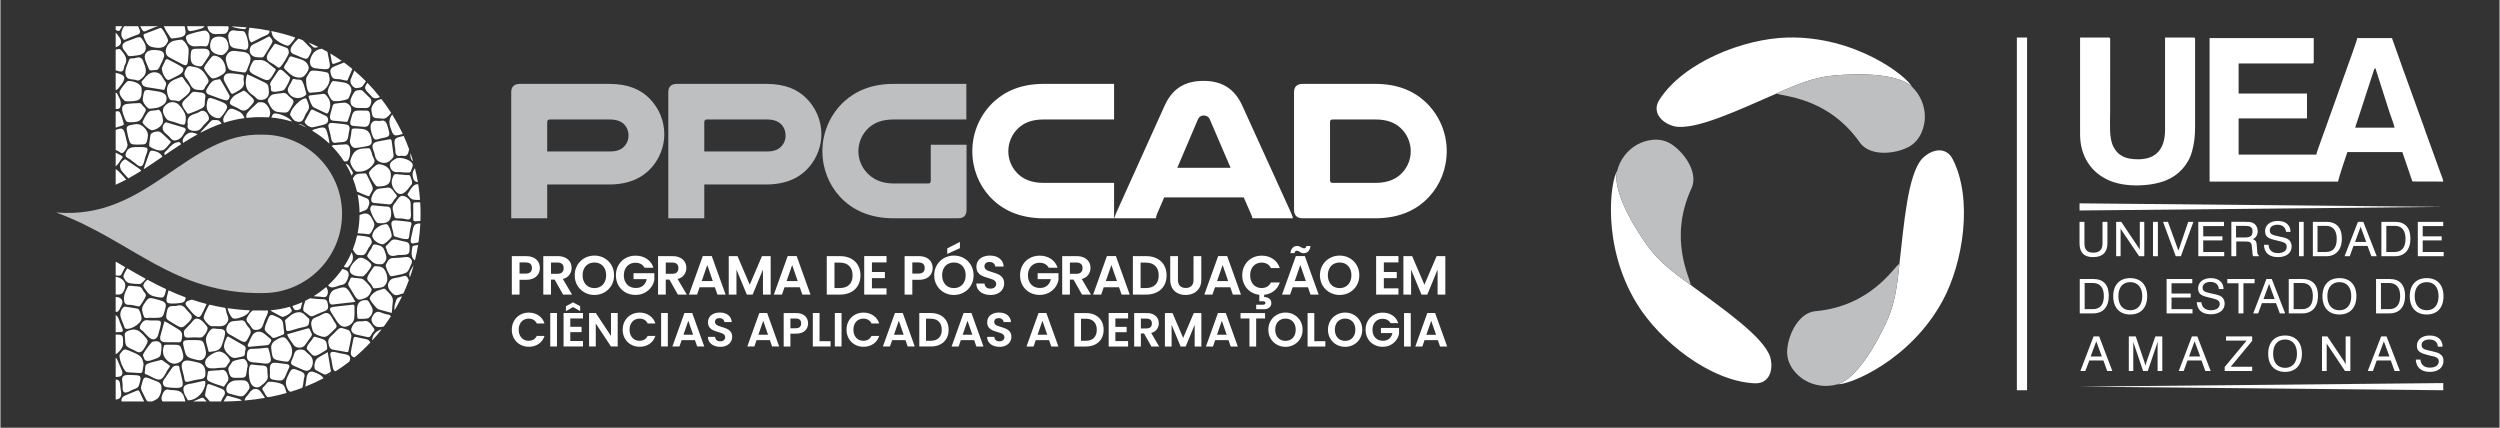 <?xml version="1.0" encoding="UTF-8"?>
<!DOCTYPE svg PUBLIC "-//W3C//DTD SVG 1.0//EN" "http://www.w3.org/TR/2001/REC-SVG-20010904/DTD/svg10.dtd">
<!-- Creator: CorelDRAW 2018 (64 Bit) -->
<svg xmlns="http://www.w3.org/2000/svg" xml:space="preserve" width="906px" height="155px" version="1.0" shape-rendering="geometricPrecision" text-rendering="geometricPrecision" image-rendering="optimizeQuality" fill-rule="evenodd" clip-rule="evenodd"
viewBox="0 0 1350.86 231.19"
 xmlns:xlink="http://www.w3.org/1999/xlink">
 <rect x="0" y="0" width="1350.86" height="231.19" fill="#333333" stroke="none"/>
 <g id="Camada_x0020_1">
  <rect fill="none" width="1350.86" height="231.19"/>
  <g id="_1732896172208">
   <path fill="white" fill-rule="nonzero" d="M1033.23 46.88c-2.68,-5.59 -30.42,-27.55 -67.36,-26.59 -23.66,0.6 -56.14,13.32 -69.16,33.65 -4.07,6.37 0.65,12.37 8.04,14.33 11.4,2.44 35.31,-9.08 55.35,-17.75l0 0c13.25,-6.04 20.36,-8.31 28.17,-9.4 4.42,-0.62 35.16,-3.57 44.96,5.76z"/>
   <path fill="#BDBFC1" fill-rule="nonzero" d="M960.1 50.52c2.81,1.73 27.4,1.6 44.95,26.49 6.11,8.67 22.45,5.76 28.45,1.09 6.45,-5.04 6.71,-13.46 6.73,-14.55 0.09,-6.33 -2.49,-12.38 -7,-16.67 -9.8,-9.33 -40.54,-6.38 -44.96,-5.76 -7.81,1.09 -14.92,3.36 -28.17,9.4z"/>
   <path fill="white" fill-rule="nonzero" d="M873.87 92.49c-3.49,5.12 -8.64,40.12 10.65,71.63 12.36,20.19 39.61,41.96 63.73,43.07 7.55,0.35 10.39,-6.75 8.39,-14.13 -3.58,-11.09 -25.52,-26.04 -43.05,-39.06l0 0c-11.85,-8.45 -17.38,-13.47 -22.22,-19.69 -2.75,-3.52 -20.67,-28.66 -17.5,-41.82z"/>
   <path fill="#BDBFC1" fill-rule="nonzero" d="M913.59 154c0.09,-3.29 -12.31,-24.52 0.47,-52.17 4.46,-9.63 -6.24,-22.32 -13.28,-25.18 -7.59,-3.07 -15.01,0.92 -15.97,1.45 -5.53,3.08 -9.48,8.34 -10.94,14.39 -3.17,13.16 14.75,38.3 17.5,41.82 4.84,6.22 10.37,11.24 22.22,19.69z"/>
   <path fill="white" fill-rule="nonzero" d="M993.06 207.7c6.17,0.46 39.06,-12.58 56.71,-45.04 11.3,-20.8 16.53,-55.29 5.43,-76.73 -3.48,-6.71 -11.04,-5.62 -16.43,-0.2 -7.82,8.65 -9.79,35.12 -12.3,56.81l0 0c-1.39,14.49 -2.98,21.79 -5.95,29.09 -1.67,4.14 -14.48,32.24 -27.46,36.07z"/>
   <path fill="#BDBFC1" fill-rule="nonzero" d="M1026.47 142.54c-2.9,1.57 -15.09,22.93 -45.42,25.68 -10.57,0.96 -16.21,16.56 -15.16,24.09 1.13,8.11 8.29,12.54 9.23,13.11 5.43,3.24 11.96,4.03 17.94,2.28 12.98,-3.83 25.78,-31.93 27.46,-36.07 2.97,-7.3 4.56,-14.6 5.95,-29.09z"/>
   <path fill="white" d="M1283.74 36.82l7.67 23.97c0.88,2.63 2.11,5.68 2.7,8.23l-21.29 0c0.32,-1.33 0.84,-2.64 1.3,-4.03l7.84 -24.08c0.28,-0.85 0.45,-1.3 0.69,-2.1 0.4,-1.27 0.36,-1.44 1.09,-1.99zm36.69 170.25l-196.59 1.91 196.59 1.96 0 -3.87zm-196.59 -97.16l196.59 1.91 -196.59 1.95 0 -3.86zm0.28 -37.25c0,11.46 5.79,20.95 16.52,25.21 8.52,3.39 21.48,2.99 29.9,-0.36 6.76,-2.69 12.12,-8.48 14.08,-15.6 1.15,-4.22 1.67,-8.03 1.67,-13.45l0 -47.33c0,-0.63 -0.19,-0.83 -0.81,-0.84l-0.03 0 -15.4 0 0 49.85c0,10.27 -4.71,15.96 -14.56,15.96 -6.45,0 -10.81,-1.65 -13.45,-6.99 -2.3,-4.68 -1.67,-11.86 -1.67,-18.77l0.02 -38.11c0.01,-1.04 0.22,-1.94 -0.86,-1.94l-15.41 0 0 52.37zm70.01 25.49l69.45 0c0.12,-1.41 4.71,-15.27 5.04,-15.97l29.69 0 5.44 15.92 16.68 0.05c-0.12,-1.43 -1.09,-3.39 -1.57,-4.87l-6.99 -19.34c-0.67,-1.71 -1.23,-3.35 -1.76,-4.95l-10.48 -29.01c-0.63,-1.57 -1.16,-3.14 -1.71,-4.74l-5.21 -14.66 -18.77 0c-0.1,1.24 -4.93,14.54 -5.43,15.84l-8.39 23.54c-0.92,2.69 -1.91,5.12 -2.8,7.83 -0.59,1.8 -5.39,14.49 -5.5,15.79l-42 0 0 -19.6 36.96 0 0 -13.44 -36.96 0 0 -16.24 39.76 0c0.65,0 0.84,-0.2 0.84,-0.84l0 -12.88 -56.29 0 0 77.57z"/>
   <path fill="white" d="M1123.82 131.5c0,4.94 2.41,7.48 7.24,7.48 5.19,0 7.84,-2.54 7.84,-7.48l0 -11.59 -2.65 0 0 11.59c0,3.38 -1.57,5.07 -4.95,5.07 -3.38,0 -4.83,-1.57 -4.83,-5.07l0 -11.59 -2.65 0 0 11.59zm19.79 7l2.41 0 0 -15.09c0.24,0.6 0.49,0.97 0.73,1.33l9.29 13.76 2.78 0 0 -18.59 -2.42 0 0 15.09c-0.24,-0.48 -0.6,-1.09 -0.96,-1.57l-9.06 -13.52 -2.77 0 0 18.59zm19.91 0l2.66 0 0 -18.59 -2.66 0 0 18.59zm12.31 0l2.78 0 6.76 -18.59 -2.78 0 -5.31 15.57 -5.67 -15.57 -2.65 0 6.87 18.59zm12.19 0l14.01 0 0 -2.3 -11.35 0 0 -6.27 10.38 0 0 -2.17 -10.38 0 0 -5.56 11.22 0 0 -2.29 -13.88 0 0 18.59zm17.87 -18.59l0 18.59 2.65 0 0 -7.97 4.23 0c3.25,0 4.1,0.24 4.22,3.02l0.24 2.41c0,1.09 0.12,1.93 0.49,2.54l3.01 0 0 -0.48c-0.6,-0.37 -0.84,-0.97 -0.84,-2.18l-0.25 -3.01c-0.11,-2.06 -0.48,-3.02 -2.17,-3.5 1.69,-0.85 2.66,-2.3 2.66,-4.23 0,-2.17 -0.97,-3.74 -2.54,-4.59 -1.2,-0.6 -2.53,-0.6 -4.22,-0.6l-7.48 0zm2.53 2.17l4.59 0c2.89,0 4.34,0.49 4.34,3.02 0,2.53 -1.33,3.26 -4.34,3.26l-4.59 0 0 -6.28zm15.09 10.26c0.12,4.35 2.89,6.64 7.6,6.64 4.59,0 7.36,-2.29 7.36,-5.79 0,-1.57 -0.6,-2.78 -1.56,-3.62 -1.09,-0.85 -2.54,-1.21 -4.47,-1.57 -4.1,-0.97 -5.79,-1.09 -5.79,-3.5 0,-1.81 1.57,-3.02 4.22,-3.02 2.66,0 4.34,1.45 4.59,3.86l2.41 0c0,-3.62 -2.53,-5.91 -6.88,-5.91 -4.22,0 -6.88,2.29 -6.88,5.55 0,3.26 2.17,4.1 6.52,5.07 3.38,0.84 5.19,1.08 5.19,3.38 0,2.05 -1.69,3.38 -4.83,3.38 -3.02,0 -4.95,-1.69 -4.95,-4.47l-2.53 0zm18.95 6.16l2.53 0 0 -18.59 -2.53 0 0 18.59zm7.48 0l7.24 0c5.19,0 8.45,-3.5 8.45,-9.54 0,-5.91 -3.02,-9.05 -8.33,-9.05l-7.36 0 0 18.59zm7.12 -16.42c3.74,0 5.79,2.42 5.79,7 0,4.71 -1.93,7.12 -5.79,7.12l-4.59 0 0 -14.12 4.59 0zm10.02 16.42l2.78 0 2.04 -5.55 7.61 0 2.05 5.55 2.9 0 -7.25 -18.59 -2.89 0 -7.24 18.59zm5.67 -7.73l3.02 -8.2 3.01 8.2 -6.03 0zm14.24 7.73l7.36 0c5.19,0 8.33,-3.5 8.33,-9.54 0,-5.91 -2.89,-9.05 -8.33,-9.05l-7.36 0 0 18.59zm7.24 -16.42c3.74,0 5.8,2.42 5.8,7 0,4.71 -2.06,7.12 -5.8,7.12l-4.58 0 0 -14.12 4.58 0zm12.44 16.42l14 0 0 -2.3 -11.35 0 0 -6.27 10.26 0 0 -2.17 -10.26 0 0 -5.56 11.1 0 0 -2.29 -13.75 0 0 18.59zm-182.73 30.89l7.24 0c5.31,0 8.45,-3.37 8.45,-9.53 0,-5.91 -2.9,-9.05 -8.33,-9.05l-7.36 0 0 18.58zm7.12 -16.41c3.74,0 5.91,2.42 5.91,7 0,4.71 -2.05,7.12 -5.91,7.12l-4.47 0 0 -14.12 4.47 0zm10.98 7.12c0,6.28 3.5,9.9 9.17,9.9 5.68,0 9.18,-3.62 9.18,-9.9 0,-6.15 -3.5,-9.77 -9.18,-9.77 -5.67,0 -9.17,3.62 -9.17,9.77zm2.78 0c0,-4.82 2.41,-7.6 6.39,-7.6 3.99,0 6.52,2.78 6.52,7.6 0,4.83 -2.53,7.6 -6.52,7.6 -3.98,0 -6.39,-2.77 -6.39,-7.6zm26.07 9.29l14 0 0 -2.29 -11.35 0 0 -6.27 10.38 0 0 -2.18 -10.38 0 0 -5.55 11.23 0 0 -2.29 -13.88 0 0 18.58zm16.29 -6.03c0.24,4.22 2.9,6.52 7.6,6.52 4.59,0 7.49,-2.3 7.49,-5.79 0,-1.58 -0.61,-2.78 -1.57,-3.62 -1.09,-0.85 -2.66,-1.21 -4.47,-1.57 -4.1,-0.97 -5.91,-1.09 -5.91,-3.5 0,-1.7 1.69,-3.02 4.22,-3.02 2.78,0 4.47,1.44 4.59,3.86l2.53 0c0,-3.62 -2.65,-5.91 -6.88,-5.91 -4.22,0 -6.88,2.29 -6.88,5.55 0,3.26 2.18,4.1 6.4,5.06 3.5,0.85 5.31,1.21 5.31,3.39 0,2.05 -1.81,3.37 -4.83,3.37 -3.01,0 -4.95,-1.68 -5.07,-4.34l-2.53 0zm22.57 6.03l2.66 0 0 -16.29 6.03 0 0 -2.29 -14.73 0 0 2.29 6.04 0 0 16.29zm7.97 0l2.65 0 2.05 -5.55 7.6 0 2.06 5.55 2.89 0 -7.24 -18.58 -2.9 0 -7.11 18.58zm5.55 -7.72l3.01 -8.21 3.02 8.21 -6.03 0zm13.64 7.72l7.36 0c5.19,0 8.45,-3.37 8.45,-9.53 0,-5.91 -3.02,-9.05 -8.45,-9.05l-7.36 0 0 18.58zm7.24 -16.41c3.74,0 5.79,2.42 5.79,7 0,4.71 -1.93,7.12 -5.79,7.12l-4.59 0 0 -14.12 4.59 0zm10.98 7.12c0,6.28 3.5,9.9 9.17,9.9 5.68,0 9.17,-3.62 9.17,-9.9 0,-6.15 -3.49,-9.77 -9.17,-9.77 -5.67,0 -9.17,3.62 -9.17,9.77zm2.65 0c0,-4.82 2.54,-7.6 6.52,-7.6 3.99,0 6.4,2.78 6.4,7.6 0,4.83 -2.41,7.6 -6.4,7.6 -3.98,0 -6.52,-2.77 -6.52,-7.6zm26.32 9.29l7.24 0c5.31,0 8.45,-3.37 8.45,-9.53 0,-5.91 -2.9,-9.05 -8.33,-9.05l-7.36 0 0 18.58zm7.12 -16.41c3.74,0 5.91,2.42 5.91,7 0,4.71 -2.05,7.12 -5.91,7.12l-4.47 0 0 -14.12 4.47 0zm11.1 7.12c0,6.28 3.5,9.9 9.17,9.9 5.67,0 9.06,-3.62 9.06,-9.9 0,-6.15 -3.39,-9.77 -9.06,-9.77 -5.67,0 -9.17,3.62 -9.17,9.77zm2.65 0c0,-4.82 2.54,-7.6 6.52,-7.6 3.99,0 6.4,2.78 6.4,7.6 0,4.83 -2.41,7.6 -6.4,7.6 -3.98,0 -6.52,-2.77 -6.52,-7.6zm-180.68 40.43l2.66 0 2.17 -5.67 7.6 0 2.06 5.67 2.77 0 -7.12 -18.7 -3.02 0 -7.12 18.7zm5.55 -7.84l3.02 -8.21 3.02 8.21 -6.04 0zm23.03 -8.09c0.12,0.61 0.24,1.09 0.48,1.69l4.83 14.24 2.53 0 4.83 -14.24c0.12,-0.48 0.24,-1.08 0.48,-1.69l0 15.93 2.54 0 0 -18.7 -3.74 0 -4.95 14.24c-0.12,0.48 -0.24,0.97 -0.36,1.57 -0.12,-0.36 -0.25,-0.97 -0.49,-1.57l-4.82 -14.24 -3.74 0 0 18.7 2.41 0 0 -15.93zm24.59 15.93l2.66 0 2.05 -5.67 7.6 0 2.05 5.67 2.9 0 -7.24 -18.7 -2.9 0 -7.12 18.7zm5.55 -7.84l3.02 -8.21 3.02 8.21 -6.04 0zm19.28 7.84l14.85 0 0 -2.29 -11.59 0 11.59 -14 0 -2.41 -14.12 0 0 2.29 11.1 0 -11.83 14.24 0 2.17zm23.51 -9.29c0,6.15 3.5,9.78 9.17,9.78 5.55,0 9.06,-3.63 9.06,-9.78 0,-6.27 -3.51,-9.89 -9.06,-9.89 -5.67,0 -9.17,3.62 -9.17,9.89zm2.66 0c0,-4.95 2.53,-7.73 6.51,-7.73 3.87,0 6.4,2.78 6.4,7.73 0,4.83 -2.53,7.6 -6.4,7.6 -3.98,0 -6.51,-2.77 -6.51,-7.6zm26.43 9.29l2.53 0 0 -15.08c0.12,0.48 0.36,0.96 0.73,1.32l9.17 13.76 2.9 0 0 -18.7 -2.54 0 0 15.08c-0.24,-0.48 -0.6,-0.96 -0.84,-1.57l-9.06 -13.51 -2.89 0 0 18.7zm24.74 0l2.77 0 2.06 -5.67 7.6 0 2.05 5.67 2.9 0 -7.24 -18.7 -2.9 0 -7.24 18.7zm5.67 -7.84l3.02 -8.21 3.02 8.21 -6.04 0zm20.28 1.69c0.24,4.22 2.89,6.64 7.6,6.64 4.59,0 7.37,-2.42 7.37,-5.92 0,-1.57 -0.49,-2.77 -1.57,-3.5 -1.09,-0.96 -2.54,-1.2 -4.35,-1.69 -4.1,-0.96 -5.91,-1.08 -5.91,-3.5 0,-1.69 1.57,-2.9 4.22,-2.9 2.78,0 4.35,1.33 4.59,3.87l2.53 0c0,-3.74 -2.65,-6.03 -6.88,-6.03 -4.34,0 -7,2.29 -7,5.54 0,3.27 2.29,4.11 6.52,5.2 3.5,0.72 5.31,1.08 5.31,3.25 0,2.05 -1.81,3.38 -4.83,3.38 -3.02,0 -4.95,-1.68 -5.07,-4.34l-2.53 0z"/>
   <polygon fill="white" points="1089.95,20.29 1095.46,20.29 1095.46,210.94 1089.95,210.94 "/>
  </g>
  <g id="_1718806750336">
   <path fill="white" fill-rule="nonzero" d="M291.57 144.88c0,1.11 -0.26,2.16 -0.79,3.13 -0.52,0.97 -1.35,1.76 -2.47,2.35 -1.12,0.6 -2.53,0.89 -4.24,0.89l-3.48 0 0 7.98 -4.17 0 0 -20.78 7.65 0c1.61,0 2.98,0.28 4.11,0.83 1.13,0.56 1.98,1.33 2.55,2.3 0.56,0.97 0.84,2.07 0.84,3.3zm-7.68 3.01c1.15,0 2.01,-0.26 2.56,-0.79 0.56,-0.53 0.84,-1.27 0.84,-2.22 0,-2.02 -1.13,-3.03 -3.4,-3.03l-3.3 0 0 6.04 3.3 0zm20.25 11.34l-4.58 -8.1 -1.97 0 0 8.1 -4.16 0 0 -20.78 7.8 0c1.6,0 2.97,0.28 4.1,0.85 1.14,0.57 1.99,1.33 2.55,2.29 0.57,0.96 0.85,2.04 0.85,3.23 0,1.37 -0.4,2.61 -1.19,3.71 -0.8,1.1 -1.98,1.86 -3.54,2.28l4.97 8.42 -4.83 0zm-6.55 -11.22l3.49 0c1.13,0 1.97,-0.28 2.53,-0.82 0.55,-0.54 0.83,-1.31 0.83,-2.28 0,-0.95 -0.28,-1.69 -0.83,-2.21 -0.56,-0.53 -1.4,-0.8 -2.53,-0.8l-3.49 0 0 6.11zm23.47 11.43c-1.94,0 -3.73,-0.46 -5.36,-1.37 -1.62,-0.91 -2.91,-2.18 -3.87,-3.79 -0.95,-1.62 -1.42,-3.45 -1.42,-5.5 0,-2.02 0.47,-3.84 1.42,-5.46 0.96,-1.62 2.25,-2.88 3.87,-3.8 1.63,-0.91 3.42,-1.37 5.36,-1.37 1.97,0 3.76,0.46 5.37,1.37 1.62,0.92 2.9,2.18 3.85,3.8 0.94,1.62 1.41,3.44 1.41,5.46 0,2.05 -0.47,3.88 -1.41,5.5 -0.95,1.61 -2.23,2.88 -3.86,3.79 -1.63,0.91 -3.41,1.37 -5.36,1.37zm0 -3.72c1.25,0 2.35,-0.28 3.31,-0.85 0.95,-0.57 1.69,-1.37 2.23,-2.43 0.53,-1.05 0.8,-2.27 0.8,-3.66 0,-1.39 -0.27,-2.6 -0.8,-3.64 -0.54,-1.05 -1.28,-1.85 -2.23,-2.4 -0.96,-0.56 -2.06,-0.84 -3.31,-0.84 -1.25,0 -2.36,0.28 -3.32,0.84 -0.96,0.55 -1.71,1.35 -2.25,2.4 -0.53,1.04 -0.8,2.25 -0.8,3.64 0,1.39 0.27,2.61 0.8,3.66 0.54,1.06 1.29,1.86 2.25,2.43 0.96,0.57 2.07,0.85 3.32,0.85zm27.1 -11.01c-0.48,-0.88 -1.13,-1.54 -1.96,-2 -0.84,-0.46 -1.81,-0.69 -2.92,-0.69 -1.23,0 -2.32,0.28 -3.28,0.84 -0.95,0.55 -1.69,1.35 -2.23,2.38 -0.54,1.03 -0.8,2.22 -0.8,3.57 0,1.39 0.27,2.6 0.82,3.63 0.54,1.04 1.3,1.83 2.27,2.39 0.98,0.55 2.11,0.83 3.4,0.83 1.58,0 2.88,-0.42 3.9,-1.27 1.01,-0.84 1.67,-2.02 1.99,-3.52l-7.14 0 0 -3.19 11.25 0 0 3.63c-0.28,1.45 -0.87,2.79 -1.79,4.02 -0.91,1.23 -2.08,2.22 -3.52,2.96 -1.44,0.75 -3.06,1.12 -4.84,1.12 -2.01,0 -3.82,-0.45 -5.44,-1.35 -1.61,-0.91 -2.88,-2.16 -3.81,-3.77 -0.92,-1.61 -1.38,-3.43 -1.38,-5.48 0,-2.04 0.46,-3.87 1.38,-5.49 0.93,-1.62 2.2,-2.88 3.81,-3.78 1.62,-0.9 3.43,-1.35 5.41,-1.35 2.34,0 4.37,0.57 6.1,1.71 1.73,1.14 2.92,2.74 3.57,4.81l-4.79 0zm18.02 14.52l-4.58 -8.1 -1.97 0 0 8.1 -4.17 0 0 -20.78 7.8 0c1.61,0 2.98,0.28 4.11,0.85 1.13,0.57 1.98,1.33 2.55,2.29 0.56,0.96 0.84,2.04 0.84,3.23 0,1.37 -0.39,2.61 -1.19,3.71 -0.79,1.1 -1.97,1.86 -3.54,2.28l4.97 8.42 -4.82 0zm-6.55 -11.22l3.48 0c1.13,0 1.98,-0.28 2.53,-0.82 0.56,-0.54 0.84,-1.31 0.84,-2.28 0,-0.95 -0.28,-1.69 -0.84,-2.21 -0.55,-0.53 -1.4,-0.8 -2.53,-0.8l-3.48 0 0 6.11zm26.56 7.26l-8.27 0 -1.37 3.96 -4.38 0 7.47 -20.81 4.86 0 7.47 20.81 -4.41 0 -1.37 -3.96zm-1.13 -3.33l-3 -8.7 -3.01 8.7 6.01 0zm31.27 -13.49l0 20.78 -4.17 0 0 -13.51 -5.57 13.51 -3.15 0 -5.6 -13.51 0 13.51 -4.17 0 0 -20.78 4.74 0 6.61 15.45 6.61 -15.45 4.7 0zm15.75 16.82l-8.27 0 -1.37 3.96 -4.38 0 7.47 -20.81 4.86 0 7.47 20.81 -4.4 0 -1.38 -3.96zm-1.13 -3.33l-3 -8.7 -3.01 8.7 6.01 0zm22.96 -13.49c2.19,0 4.11,0.43 5.77,1.28 1.65,0.86 2.93,2.07 3.84,3.65 0.9,1.58 1.35,3.41 1.35,5.49 0,2.09 -0.45,3.91 -1.35,5.46 -0.91,1.56 -2.19,2.77 -3.84,3.62 -1.66,0.85 -3.58,1.28 -5.77,1.28l-7.26 0 0 -20.78 7.26 0zm-0.14 17.24c2.18,0 3.87,-0.6 5.06,-1.79 1.19,-1.19 1.78,-2.86 1.78,-5.03 0,-2.16 -0.59,-3.85 -1.78,-5.07 -1.19,-1.22 -2.88,-1.84 -5.06,-1.84l-2.95 0 0 13.73 2.95 0zm17.3 -13.87l0 5.21 7 0 0 3.3 -7 0 0 5.51 7.89 0 0 3.39 -12.06 0 0 -20.81 12.06 0 0 3.4 -7.89 0zm32.82 3.06c0,1.11 -0.27,2.16 -0.79,3.13 -0.53,0.97 -1.35,1.76 -2.47,2.35 -1.13,0.6 -2.54,0.89 -4.25,0.89l-3.48 0 0 7.98 -4.17 0 0 -20.78 7.65 0c1.61,0 2.98,0.28 4.11,0.83 1.13,0.56 1.98,1.33 2.55,2.3 0.56,0.97 0.85,2.07 0.85,3.3zm-7.69 3.01c1.16,0 2.01,-0.26 2.56,-0.79 0.56,-0.53 0.84,-1.27 0.84,-2.22 0,-2.02 -1.13,-3.03 -3.4,-3.03l-3.3 0 0 6.04 3.3 0zm19.18 11.55c-1.94,0 -3.73,-0.46 -5.36,-1.37 -1.62,-0.91 -2.91,-2.18 -3.86,-3.79 -0.96,-1.62 -1.43,-3.45 -1.43,-5.5 0,-2.02 0.47,-3.84 1.43,-5.46 0.95,-1.62 2.24,-2.88 3.86,-3.8 1.63,-0.91 3.42,-1.37 5.36,-1.37 1.97,0 3.76,0.46 5.38,1.37 1.61,0.92 2.9,2.18 3.84,3.8 0.94,1.62 1.41,3.44 1.41,5.46 0,2.05 -0.47,3.88 -1.41,5.5 -0.94,1.61 -2.23,2.88 -3.86,3.79 -1.62,0.91 -3.41,1.37 -5.36,1.37zm0 -3.72c1.25,0 2.36,-0.28 3.31,-0.85 0.95,-0.57 1.7,-1.37 2.23,-2.43 0.54,-1.05 0.81,-2.27 0.81,-3.66 0,-1.39 -0.27,-2.6 -0.81,-3.64 -0.53,-1.05 -1.28,-1.85 -2.23,-2.4 -0.95,-0.56 -2.06,-0.84 -3.31,-0.84 -1.25,0 -2.35,0.28 -3.32,0.84 -0.96,0.55 -1.71,1.35 -2.24,2.4 -0.54,1.04 -0.81,2.25 -0.81,3.64 0,1.39 0.27,2.61 0.81,3.66 0.53,1.06 1.28,1.86 2.24,2.43 0.97,0.57 2.07,0.85 3.32,0.85zm3.25 -21.58l-6.85 3.12 0 -2.98 6.85 -3.54 0 3.4zm16.56 25.3c-1.45,0 -2.75,-0.25 -3.92,-0.74 -1.16,-0.5 -2.07,-1.22 -2.75,-2.15 -0.67,-0.93 -1.02,-2.03 -1.04,-3.3l4.46 0c0.06,0.85 0.37,1.53 0.91,2.02 0.55,0.5 1.3,0.75 2.25,0.75 0.97,0 1.74,-0.24 2.29,-0.7 0.56,-0.47 0.84,-1.08 0.84,-1.83 0,-0.62 -0.19,-1.12 -0.57,-1.52 -0.38,-0.4 -0.85,-0.71 -1.42,-0.94 -0.56,-0.23 -1.34,-0.48 -2.33,-0.76 -1.35,-0.4 -2.45,-0.79 -3.29,-1.17 -0.84,-0.39 -1.57,-0.98 -2.17,-1.76 -0.61,-0.78 -0.91,-1.83 -0.91,-3.14 0,-1.23 0.31,-2.3 0.92,-3.22 0.62,-0.91 1.48,-1.61 2.59,-2.1 1.11,-0.48 2.38,-0.73 3.81,-0.73 2.14,0 3.89,0.53 5.23,1.57 1.34,1.04 2.08,2.49 2.21,4.36l-4.58 0c-0.04,-0.72 -0.34,-1.31 -0.91,-1.77 -0.57,-0.47 -1.31,-0.7 -2.25,-0.7 -0.81,0 -1.46,0.21 -1.95,0.62 -0.48,0.42 -0.73,1.03 -0.73,1.82 0,0.55 0.19,1.01 0.56,1.38 0.36,0.37 0.82,0.67 1.36,0.9 0.55,0.23 1.32,0.49 2.31,0.79 1.35,0.39 2.45,0.79 3.31,1.19 0.85,0.39 1.58,0.99 2.2,1.78 0.61,0.8 0.92,1.84 0.92,3.13 0,1.11 -0.29,2.14 -0.86,3.1 -0.58,0.95 -1.42,1.71 -2.53,2.27 -1.11,0.57 -2.43,0.85 -3.96,0.85zm31.42 -14.73c-0.48,-0.88 -1.14,-1.54 -1.97,-2 -0.84,-0.46 -1.81,-0.69 -2.92,-0.69 -1.23,0 -2.32,0.28 -3.27,0.84 -0.96,0.55 -1.7,1.35 -2.24,2.38 -0.53,1.03 -0.8,2.22 -0.8,3.57 0,1.39 0.28,2.6 0.82,3.63 0.55,1.04 1.3,1.83 2.28,2.39 0.97,0.55 2.1,0.83 3.39,0.83 1.59,0 2.89,-0.42 3.9,-1.27 1.01,-0.84 1.68,-2.02 2,-3.52l-7.15 0 0 -3.19 11.25 0 0 3.63c-0.27,1.45 -0.87,2.79 -1.78,4.02 -0.92,1.23 -2.09,2.22 -3.53,2.96 -1.44,0.75 -3.05,1.12 -4.84,1.12 -2,0 -3.81,-0.45 -5.43,-1.35 -1.62,-0.91 -2.89,-2.16 -3.81,-3.77 -0.92,-1.61 -1.38,-3.43 -1.38,-5.48 0,-2.04 0.46,-3.87 1.38,-5.49 0.92,-1.62 2.19,-2.88 3.81,-3.78 1.62,-0.9 3.42,-1.35 5.4,-1.35 2.34,0 4.38,0.57 6.1,1.71 1.73,1.14 2.92,2.74 3.58,4.81l-4.79 0zm18.01 14.52l-4.58 -8.1 -1.97 0 0 8.1 -4.16 0 0 -20.78 7.8 0c1.6,0 2.97,0.28 4.11,0.85 1.12,0.57 1.97,1.33 2.54,2.29 0.57,0.96 0.85,2.04 0.85,3.23 0,1.37 -0.4,2.61 -1.19,3.71 -0.8,1.1 -1.98,1.86 -3.54,2.28l4.97 8.42 -4.83 0zm-6.55 -11.22l3.49 0c1.13,0 1.97,-0.28 2.53,-0.82 0.55,-0.54 0.83,-1.31 0.83,-2.28 0,-0.95 -0.28,-1.69 -0.83,-2.21 -0.56,-0.53 -1.4,-0.8 -2.53,-0.8l-3.49 0 0 6.11zm26.57 7.26l-8.28 0 -1.37 3.96 -4.37 0 7.47 -20.81 4.85 0 7.47 20.81 -4.4 0 -1.37 -3.96zm-1.13 -3.33l-3.01 -8.7 -3.01 8.7 6.02 0zm15.87 -13.49c2.19,0 4.1,0.43 5.76,1.28 1.66,0.86 2.94,2.07 3.84,3.65 0.9,1.58 1.36,3.41 1.36,5.49 0,2.09 -0.46,3.91 -1.36,5.46 -0.9,1.56 -2.18,2.77 -3.84,3.62 -1.66,0.85 -3.57,1.28 -5.76,1.28l-7.26 0 0 -20.78 7.26 0zm-0.15 17.24c2.18,0 3.87,-0.6 5.06,-1.79 1.19,-1.19 1.79,-2.86 1.79,-5.03 0,-2.16 -0.6,-3.85 -1.79,-5.07 -1.19,-1.22 -2.88,-1.84 -5.06,-1.84l-2.94 0 0 13.73 2.94 0zm17.25 -17.24l0 12.86c0,1.41 0.37,2.49 1.1,3.23 0.73,0.75 1.77,1.12 3.1,1.12 1.34,0 2.39,-0.37 3.12,-1.12 0.73,-0.74 1.1,-1.82 1.1,-3.23l0 -12.86 4.2 0 0 12.83c0,1.77 -0.38,3.26 -1.15,4.48 -0.76,1.22 -1.78,2.14 -3.06,2.76 -1.28,0.61 -2.71,0.92 -4.27,0.92 -1.55,0 -2.96,-0.31 -4.22,-0.92 -1.26,-0.62 -2.26,-1.54 -2.99,-2.76 -0.73,-1.22 -1.1,-2.71 -1.1,-4.48l0 -12.83 4.17 0zm28.29 16.82l-8.28 0 -1.37 3.96 -4.38 0 7.48 -20.81 4.85 0 7.47 20.81 -4.4 0 -1.37 -3.96zm-1.14 -3.33l-3 -8.7 -3.01 8.7 6.01 0zm18.11 3.75c1.13,0 2.13,-0.25 2.99,-0.76 0.87,-0.51 1.54,-1.26 2.01,-2.25l4.8 0c-0.62,1.91 -1.68,3.44 -3.17,4.6 -1.5,1.16 -3.26,1.85 -5.29,2.07l0 1.22c1.09,0 2.01,0.28 2.76,0.84 0.74,0.55 1.11,1.35 1.11,2.41 0,1.07 -0.38,1.89 -1.14,2.47 -0.77,0.57 -1.71,0.86 -2.82,0.86l-4.22 0 0 -2.44 3.54 0c0.47,0 0.84,-0.07 1.09,-0.21 0.24,-0.14 0.37,-0.39 0.37,-0.74 0,-0.36 -0.13,-0.6 -0.37,-0.73 -0.25,-0.13 -0.62,-0.19 -1.09,-0.19l-1.85 0 0 -3.49c-1.76,-0.2 -3.35,-0.77 -4.75,-1.71 -1.39,-0.94 -2.49,-2.18 -3.29,-3.71 -0.79,-1.53 -1.19,-3.23 -1.19,-5.12 0,-2.04 0.47,-3.87 1.39,-5.49 0.92,-1.62 2.18,-2.88 3.78,-3.78 1.6,-0.9 3.39,-1.35 5.37,-1.35 2.32,0 4.36,0.59 6.11,1.78 1.74,1.19 2.96,2.84 3.66,4.94l-4.8 0c-0.47,-0.99 -1.14,-1.73 -2.01,-2.23 -0.86,-0.5 -1.86,-0.74 -2.99,-0.74 -1.21,0 -2.29,0.28 -3.23,0.84 -0.94,0.57 -1.68,1.37 -2.2,2.4 -0.53,1.03 -0.79,2.24 -0.79,3.63 0,1.37 0.26,2.58 0.79,3.62 0.52,1.04 1.26,1.85 2.2,2.41 0.94,0.57 2.02,0.85 3.23,0.85zm25.02 -0.42l-8.28 0 -1.37 3.96 -4.37 0 7.47 -20.81 4.85 0 7.47 20.81 -4.4 0 -1.37 -3.96zm-1.13 -3.33l-3.01 -8.7 -3.01 8.7 6.02 0zm-8.37 -15.1c0.18,-1.31 0.59,-2.28 1.24,-2.93 0.64,-0.64 1.46,-0.96 2.45,-0.96 0.42,0 0.79,0.06 1.1,0.19 0.32,0.13 0.68,0.31 1.07,0.55 0.6,0.37 1.1,0.56 1.49,0.56 0.74,0 1.16,-0.42 1.28,-1.28l2.24 0c-0.18,1.31 -0.59,2.29 -1.24,2.94 -0.64,0.64 -1.46,0.96 -2.45,0.96 -0.42,0 -0.79,-0.06 -1.11,-0.19 -0.31,-0.13 -0.67,-0.31 -1.07,-0.55 -0.57,-0.4 -1.07,-0.6 -1.49,-0.6 -0.73,0 -1.17,0.44 -1.3,1.31l-2.21 0zm26.62 22.6c-1.94,0 -3.73,-0.46 -5.35,-1.37 -1.63,-0.91 -2.92,-2.18 -3.88,-3.79 -0.95,-1.62 -1.42,-3.45 -1.42,-5.5 0,-2.02 0.47,-3.84 1.42,-5.46 0.96,-1.62 2.25,-2.88 3.88,-3.8 1.62,-0.91 3.41,-1.37 5.35,-1.37 1.97,0 3.76,0.46 5.38,1.37 1.61,0.92 2.89,2.18 3.84,3.8 0.94,1.62 1.41,3.44 1.41,5.46 0,2.05 -0.47,3.88 -1.41,5.5 -0.95,1.61 -2.23,2.88 -3.86,3.79 -1.63,0.91 -3.41,1.37 -5.36,1.37zm0 -3.72c1.25,0 2.36,-0.28 3.31,-0.85 0.95,-0.57 1.69,-1.37 2.23,-2.43 0.54,-1.05 0.81,-2.27 0.81,-3.66 0,-1.39 -0.27,-2.6 -0.81,-3.64 -0.54,-1.05 -1.28,-1.85 -2.23,-2.4 -0.95,-0.56 -2.06,-0.84 -3.31,-0.84 -1.25,0 -2.35,0.28 -3.32,0.84 -0.96,0.55 -1.71,1.35 -2.24,2.4 -0.54,1.04 -0.81,2.25 -0.81,3.64 0,1.39 0.27,2.61 0.81,3.66 0.53,1.06 1.28,1.86 2.24,2.43 0.97,0.57 2.07,0.85 3.32,0.85zm23.89 -13.9l0 5.21 6.99 0 0 3.3 -6.99 0 0 5.51 7.89 0 0 3.39 -12.06 0 0 -20.81 12.06 0 0 3.4 -7.89 0zm33.23 -3.37l0 20.78 -4.17 0 0 -13.51 -5.57 13.51 -3.15 0 -5.6 -13.51 0 13.51 -4.17 0 0 -20.78 4.74 0 6.61 15.45 6.61 -15.45 4.7 0z"/>
   <path fill="white" fill-rule="nonzero" d="M276.41 178.22c0,-1.78 0.4,-3.37 1.21,-4.78 0.8,-1.41 1.9,-2.5 3.29,-3.29 1.39,-0.79 2.95,-1.18 4.67,-1.18 2.02,0 3.79,0.52 5.31,1.55 1.52,1.04 2.59,2.47 3.19,4.31l-4.17 0c-0.42,-0.87 -1,-1.52 -1.75,-1.95 -0.75,-0.43 -1.62,-0.65 -2.6,-0.65 -1.06,0 -1.99,0.25 -2.81,0.74 -0.83,0.5 -1.46,1.19 -1.92,2.09 -0.46,0.9 -0.69,1.95 -0.69,3.16 0,1.19 0.23,2.24 0.69,3.15 0.46,0.9 1.09,1.6 1.92,2.1 0.82,0.49 1.75,0.73 2.81,0.73 0.98,0 1.85,-0.22 2.6,-0.66 0.75,-0.44 1.33,-1.09 1.75,-1.95l4.17 0c-0.6,1.84 -1.66,3.28 -3.17,4.31 -1.52,1.03 -3.29,1.54 -5.33,1.54 -1.72,0 -3.28,-0.39 -4.67,-1.18 -1.39,-0.78 -2.49,-1.87 -3.29,-3.27 -0.81,-1.4 -1.21,-2.99 -1.21,-4.77zm24.41 -9.02l0 18.09 -3.63 0 0 -18.09 3.63 0zm7.2 2.93l0 4.53 6.09 0 0 2.88 -6.09 0 0 4.8 6.87 0 0 2.95 -10.5 0 0 -18.11 10.5 0 0 2.95 -6.87 0zm1.5 -6.14l-3.86 2.18 0 -2.64 3.86 -2.1 3.84 2.1 0 2.64 -3.84 -2.18zm24.12 21.3l-3.62 0 -8.22 -12.41 0 12.41 -3.62 0 0 -18.11 3.62 0 8.22 12.43 0 -12.43 3.62 0 0 18.11zm2.7 -9.07c0,-1.78 0.4,-3.37 1.2,-4.78 0.81,-1.41 1.9,-2.5 3.29,-3.29 1.39,-0.79 2.95,-1.18 4.68,-1.18 2.02,0 3.79,0.52 5.31,1.55 1.52,1.04 2.59,2.47 3.19,4.31l-4.17 0c-0.42,-0.87 -1,-1.52 -1.75,-1.95 -0.75,-0.43 -1.62,-0.65 -2.61,-0.65 -1.05,0 -1.99,0.25 -2.81,0.74 -0.82,0.5 -1.46,1.19 -1.91,2.09 -0.46,0.9 -0.69,1.95 -0.69,3.16 0,1.19 0.23,2.24 0.69,3.15 0.45,0.9 1.09,1.6 1.91,2.1 0.82,0.49 1.76,0.73 2.81,0.73 0.99,0 1.86,-0.22 2.61,-0.66 0.75,-0.44 1.33,-1.09 1.75,-1.95l4.17 0c-0.6,1.84 -1.66,3.28 -3.17,4.31 -1.52,1.03 -3.29,1.54 -5.33,1.54 -1.73,0 -3.29,-0.39 -4.68,-1.18 -1.39,-0.78 -2.48,-1.87 -3.29,-3.27 -0.8,-1.4 -1.2,-2.99 -1.2,-4.77zm24.4 -9.02l0 18.09 -3.62 0 0 -18.09 3.62 0zm14.67 14.64l-7.2 0 -1.19 3.45 -3.81 0 6.5 -18.11 4.22 0 6.51 18.11 -3.84 0 -1.19 -3.45zm-0.99 -2.9l-2.61 -7.57 -2.62 7.57 5.23 0zm14.7 6.53c-1.26,0 -2.4,-0.22 -3.41,-0.65 -1.01,-0.43 -1.81,-1.05 -2.4,-1.86 -0.58,-0.82 -0.89,-1.77 -0.9,-2.88l3.88 0c0.05,0.74 0.32,1.33 0.79,1.76 0.48,0.43 1.13,0.65 1.96,0.65 0.84,0 1.51,-0.2 1.99,-0.61 0.49,-0.4 0.73,-0.94 0.73,-1.59 0,-0.54 -0.16,-0.98 -0.49,-1.33 -0.33,-0.34 -0.74,-0.61 -1.23,-0.81 -0.5,-0.2 -1.17,-0.42 -2.04,-0.66 -1.17,-0.35 -2.13,-0.69 -2.86,-1.02 -0.73,-0.34 -1.36,-0.85 -1.89,-1.53 -0.53,-0.69 -0.79,-1.6 -0.79,-2.74 0,-1.07 0.27,-2 0.8,-2.79 0.54,-0.8 1.29,-1.41 2.25,-1.83 0.97,-0.42 2.08,-0.64 3.32,-0.64 1.87,0 3.38,0.46 4.55,1.36 1.16,0.91 1.81,2.18 1.93,3.8l-3.99 0c-0.04,-0.62 -0.3,-1.14 -0.79,-1.54 -0.49,-0.41 -1.15,-0.61 -1.96,-0.61 -0.71,0 -1.27,0.18 -1.7,0.54 -0.42,0.37 -0.63,0.89 -0.63,1.58 0,0.49 0.16,0.89 0.48,1.21 0.32,0.32 0.72,0.58 1.19,0.78 0.48,0.19 1.15,0.42 2.01,0.68 1.18,0.35 2.13,0.69 2.88,1.04 0.74,0.34 1.38,0.86 1.91,1.55 0.54,0.69 0.81,1.6 0.81,2.73 0,0.96 -0.25,1.86 -0.76,2.69 -0.5,0.83 -1.23,1.49 -2.2,1.98 -0.96,0.49 -2.11,0.74 -3.44,0.74zm26.79 -3.63l-7.21 0 -1.19 3.45 -3.81 0 6.51 -18.11 4.22 0 6.5 18.11 -3.83 0 -1.19 -3.45zm-0.99 -2.9l-2.62 -7.57 -2.61 7.57 5.23 0zm21.64 -6.14c0,0.97 -0.23,1.87 -0.69,2.72 -0.46,0.85 -1.18,1.53 -2.15,2.05 -0.98,0.52 -2.21,0.77 -3.69,0.77l-3.03 0 0 6.95 -3.63 0 0 -18.09 6.66 0c1.4,0 2.59,0.25 3.57,0.73 0.99,0.48 1.72,1.15 2.22,1.99 0.49,0.85 0.74,1.81 0.74,2.88zm-6.69 2.62c1,0 1.75,-0.23 2.23,-0.69 0.48,-0.46 0.72,-1.1 0.72,-1.93 0,-1.76 -0.98,-2.64 -2.95,-2.64l-2.87 0 0 5.26 2.87 0zm12.88 6.99l5.96 0 0 2.88 -9.59 0 0 -18.09 3.63 0 0 15.21zm11.89 -15.21l0 18.09 -3.63 0 0 -18.09 3.63 0zm2.69 9.02c0,-1.78 0.41,-3.37 1.21,-4.78 0.8,-1.41 1.9,-2.5 3.29,-3.29 1.39,-0.79 2.95,-1.18 4.68,-1.18 2.02,0 3.79,0.52 5.31,1.55 1.52,1.04 2.58,2.47 3.18,4.31l-4.17 0c-0.41,-0.87 -1,-1.52 -1.75,-1.95 -0.75,-0.43 -1.62,-0.65 -2.6,-0.65 -1.05,0 -1.99,0.25 -2.81,0.74 -0.82,0.5 -1.46,1.19 -1.92,2.09 -0.46,0.9 -0.68,1.95 -0.68,3.16 0,1.19 0.22,2.24 0.68,3.15 0.46,0.9 1.1,1.6 1.92,2.1 0.82,0.49 1.76,0.73 2.81,0.73 0.98,0 1.85,-0.22 2.6,-0.66 0.75,-0.44 1.34,-1.09 1.75,-1.95l4.17 0c-0.6,1.84 -1.66,3.28 -3.17,4.31 -1.51,1.03 -3.28,1.54 -5.32,1.54 -1.73,0 -3.29,-0.39 -4.68,-1.18 -1.39,-0.78 -2.49,-1.87 -3.29,-3.27 -0.8,-1.4 -1.21,-2.99 -1.21,-4.77zm31.87 5.62l-7.2 0 -1.19 3.45 -3.81 0 6.5 -18.11 4.23 0 6.5 18.11 -3.83 0 -1.2 -3.45zm-0.98 -2.9l-2.62 -7.57 -2.62 7.57 5.24 0zm14.77 -11.74c1.9,0 3.57,0.38 5.01,1.12 1.44,0.74 2.56,1.8 3.34,3.17 0.79,1.37 1.18,2.97 1.18,4.78 0,1.82 -0.39,3.4 -1.18,4.76 -0.78,1.35 -1.9,2.4 -3.34,3.14 -1.44,0.75 -3.11,1.12 -5.01,1.12l-6.32 0 0 -18.09 6.32 0zm-0.13 15c1.9,0 3.36,-0.51 4.4,-1.55 1.04,-1.04 1.56,-2.5 1.56,-4.38 0,-1.88 -0.52,-3.35 -1.56,-4.42 -1.04,-1.06 -2.5,-1.59 -4.4,-1.59l-2.57 0 0 11.94 2.57 0zm23.47 -0.36l-7.2 0 -1.19 3.45 -3.81 0 6.5 -18.11 4.23 0 6.5 18.11 -3.84 0 -1.19 -3.45zm-0.98 -2.9l-2.62 -7.57 -2.62 7.57 5.24 0zm14.69 6.53c-1.26,0 -2.4,-0.22 -3.41,-0.65 -1.01,-0.43 -1.81,-1.05 -2.39,-1.86 -0.59,-0.82 -0.9,-1.77 -0.91,-2.88l3.89 0c0.05,0.74 0.31,1.33 0.79,1.76 0.47,0.43 1.12,0.65 1.95,0.65 0.85,0 1.51,-0.2 1.99,-0.61 0.49,-0.4 0.73,-0.94 0.73,-1.59 0,-0.54 -0.16,-0.98 -0.49,-1.33 -0.33,-0.34 -0.74,-0.61 -1.23,-0.81 -0.49,-0.2 -1.17,-0.42 -2.03,-0.66 -1.18,-0.35 -2.13,-0.69 -2.87,-1.02 -0.73,-0.34 -1.36,-0.85 -1.89,-1.53 -0.53,-0.69 -0.79,-1.6 -0.79,-2.74 0,-1.07 0.27,-2 0.8,-2.79 0.54,-0.8 1.29,-1.41 2.26,-1.83 0.96,-0.42 2.07,-0.64 3.31,-0.64 1.87,0 3.38,0.46 4.55,1.36 1.17,0.91 1.81,2.18 1.93,3.8l-3.99 0c-0.03,-0.62 -0.3,-1.14 -0.79,-1.54 -0.49,-0.41 -1.14,-0.61 -1.96,-0.61 -0.7,0 -1.27,0.18 -1.69,0.54 -0.42,0.37 -0.64,0.89 -0.64,1.58 0,0.49 0.16,0.89 0.48,1.21 0.32,0.32 0.72,0.58 1.19,0.78 0.48,0.19 1.15,0.42 2.01,0.68 1.18,0.35 2.14,0.69 2.88,1.04 0.74,0.34 1.38,0.86 1.91,1.55 0.54,0.69 0.81,1.6 0.81,2.73 0,0.96 -0.25,1.86 -0.75,2.69 -0.5,0.83 -1.24,1.49 -2.2,1.98 -0.97,0.49 -2.12,0.74 -3.45,0.74zm26.79 -3.63l-7.2 0 -1.19 3.45 -3.82 0 6.51 -18.11 4.22 0 6.51 18.11 -3.84 0 -1.19 -3.45zm-0.99 -2.9l-2.61 -7.57 -2.62 7.57 5.23 0zm20.94 -11.74c1.9,0 3.57,0.38 5.01,1.12 1.44,0.74 2.56,1.8 3.35,3.17 0.78,1.37 1.17,2.97 1.17,4.78 0,1.82 -0.39,3.4 -1.17,4.76 -0.79,1.35 -1.91,2.4 -3.35,3.14 -1.44,0.75 -3.11,1.12 -5.01,1.12l-6.32 0 0 -18.09 6.32 0zm-0.13 15c1.9,0 3.37,-0.51 4.4,-1.55 1.04,-1.04 1.56,-2.5 1.56,-4.38 0,-1.88 -0.52,-3.35 -1.56,-4.42 -1.03,-1.06 -2.5,-1.59 -4.4,-1.59l-2.57 0 0 11.94 2.57 0zm16.01 -12.07l0 4.53 6.09 0 0 2.88 -6.09 0 0 4.8 6.87 0 0 2.95 -10.49 0 0 -18.11 10.49 0 0 2.95 -6.87 0zm19.49 15.16l-3.99 -7.05 -1.72 0 0 7.05 -3.62 0 0 -18.09 6.79 0c1.4,0 2.59,0.25 3.57,0.74 0.99,0.49 1.72,1.16 2.22,2 0.49,0.83 0.74,1.77 0.74,2.81 0,1.19 -0.35,2.27 -1.04,3.22 -0.69,0.96 -1.72,1.62 -3.08,1.99l4.32 7.33 -4.19 0zm-5.71 -9.77l3.04 0c0.98,0 1.72,-0.24 2.2,-0.71 0.48,-0.48 0.72,-1.14 0.72,-1.98 0,-0.83 -0.24,-1.48 -0.72,-1.93 -0.48,-0.46 -1.22,-0.69 -2.2,-0.69l-3.04 0 0 5.31zm32.7 -8.32l0 18.09 -3.62 0 0 -11.77 -4.85 11.77 -2.74 0 -4.88 -11.77 0 11.77 -3.62 0 0 -18.09 4.12 0 5.75 13.45 5.75 -13.45 4.09 0zm14.67 14.64l-7.2 0 -1.19 3.45 -3.81 0 6.5 -18.11 4.22 0 6.51 18.11 -3.84 0 -1.19 -3.45zm-0.99 -2.9l-2.61 -7.57 -2.62 7.57 5.23 0zm20.76 -11.74l0 2.93 -4.82 0 0 15.16 -3.63 0 0 -15.16 -4.82 0 0 -2.93 13.27 0zm11.04 18.27c-1.7,0 -3.25,-0.4 -4.67,-1.19 -1.41,-0.8 -2.54,-1.9 -3.37,-3.31 -0.83,-1.4 -1.24,-3 -1.24,-4.78 0,-1.76 0.41,-3.34 1.24,-4.75 0.83,-1.41 1.96,-2.51 3.37,-3.3 1.42,-0.8 2.97,-1.2 4.67,-1.2 1.71,0 3.27,0.4 4.67,1.2 1.41,0.79 2.52,1.89 3.34,3.3 0.83,1.41 1.23,2.99 1.23,4.75 0,1.78 -0.4,3.38 -1.23,4.78 -0.82,1.41 -1.93,2.51 -3.35,3.31 -1.42,0.79 -2.97,1.19 -4.66,1.19zm0 -3.24c1.08,0 2.04,-0.25 2.87,-0.74 0.83,-0.49 1.48,-1.19 1.95,-2.11 0.46,-0.92 0.69,-1.98 0.69,-3.19 0,-1.21 -0.23,-2.26 -0.69,-3.17 -0.47,-0.91 -1.12,-1.6 -1.95,-2.09 -0.83,-0.48 -1.79,-0.72 -2.87,-0.72 -1.09,0 -2.06,0.24 -2.89,0.72 -0.84,0.49 -1.49,1.18 -1.96,2.09 -0.47,0.91 -0.7,1.96 -0.7,3.17 0,1.21 0.23,2.27 0.7,3.19 0.47,0.92 1.12,1.62 1.96,2.11 0.83,0.49 1.8,0.74 2.89,0.74zm15.57 0.18l5.96 0 0 2.88 -9.59 0 0 -18.09 3.63 0 0 15.21zm16.66 3.06c-1.7,0 -3.25,-0.4 -4.67,-1.19 -1.41,-0.8 -2.54,-1.9 -3.37,-3.31 -0.82,-1.4 -1.24,-3 -1.24,-4.78 0,-1.76 0.42,-3.34 1.24,-4.75 0.83,-1.41 1.96,-2.51 3.37,-3.3 1.42,-0.8 2.97,-1.2 4.67,-1.2 1.71,0 3.27,0.4 4.67,1.2 1.41,0.79 2.53,1.89 3.35,3.3 0.82,1.41 1.23,2.99 1.23,4.75 0,1.78 -0.41,3.38 -1.23,4.78 -0.82,1.41 -1.94,2.51 -3.36,3.31 -1.42,0.79 -2.97,1.19 -4.66,1.19zm0 -3.24c1.09,0 2.04,-0.25 2.87,-0.74 0.83,-0.49 1.48,-1.19 1.95,-2.11 0.46,-0.92 0.7,-1.98 0.7,-3.19 0,-1.21 -0.24,-2.26 -0.7,-3.17 -0.47,-0.91 -1.12,-1.6 -1.95,-2.09 -0.83,-0.48 -1.78,-0.72 -2.87,-0.72 -1.09,0 -2.05,0.24 -2.89,0.72 -0.84,0.49 -1.49,1.18 -1.96,2.09 -0.46,0.91 -0.7,1.96 -0.7,3.17 0,1.21 0.24,2.27 0.7,3.19 0.47,0.92 1.12,1.62 1.96,2.11 0.84,0.49 1.8,0.74 2.89,0.74zm24.53 -9.59c-0.41,-0.76 -0.98,-1.33 -1.71,-1.73 -0.72,-0.4 -1.57,-0.6 -2.53,-0.6 -1.08,0 -2.03,0.24 -2.85,0.73 -0.83,0.48 -1.48,1.17 -1.95,2.07 -0.46,0.9 -0.7,1.94 -0.7,3.11 0,1.21 0.24,2.26 0.71,3.16 0.48,0.9 1.14,1.59 1.99,2.07 0.84,0.49 1.83,0.73 2.95,0.73 1.38,0 2.51,-0.37 3.39,-1.1 0.88,-0.74 1.46,-1.76 1.74,-3.07l-6.22 0 0 -2.77 9.8 0 0 3.16c-0.25,1.26 -0.76,2.42 -1.56,3.49 -0.79,1.08 -1.82,1.93 -3.07,2.58 -1.25,0.65 -2.66,0.97 -4.21,0.97 -1.74,0 -3.32,-0.39 -4.73,-1.18 -1.41,-0.78 -2.51,-1.87 -3.31,-3.27 -0.81,-1.4 -1.21,-2.99 -1.21,-4.77 0,-1.78 0.4,-3.37 1.21,-4.78 0.8,-1.41 1.9,-2.5 3.31,-3.29 1.41,-0.79 2.98,-1.18 4.71,-1.18 2.03,0 3.8,0.49 5.31,1.49 1.5,0.99 2.53,2.39 3.1,4.18l-4.17 0zm10.94 -5.44l0 18.09 -3.63 0 0 -18.09 3.63 0zm14.66 14.64l-7.2 0 -1.19 3.45 -3.81 0 6.5 -18.11 4.22 0 6.51 18.11 -3.84 0 -1.19 -3.45zm-0.98 -2.9l-2.62 -7.57 -2.62 7.57 5.24 0z"/>
   <g>
    <path fill="#BDBFC1" fill-rule="nonzero" d="M280.82 45.34c-3.12,0 -4.73,1.5 -4.73,4.51l0 68.14 19.45 0 0 -18.27 33.43 0c11.17,0 18.59,-3.87 23.53,-9.78 3.98,-4.84 6.34,-10.96 6.34,-17.41 0,-7.31 -3.01,-14.3 -8.05,-19.35 -4.84,-4.84 -11.51,-7.84 -21.82,-7.84l-48.15 0zm14.72 36.54l0 -15.8c0,-1.08 0.54,-1.5 1.4,-1.5l32.46 0c4.19,0 6.66,1.28 8.27,3.22 1.18,1.5 1.83,3.33 1.83,5.48 0,2.04 -0.65,3.76 -1.72,5.16 -1.61,2.15 -4.08,3.44 -8.38,3.44l-33.86 0zm70.19 -36.54c-3.12,0 -4.73,1.5 -4.73,4.51l0 68.14 19.45 0 0 -18.27 33.42 0c11.18,0 18.6,-3.87 23.54,-9.78 3.98,-4.84 6.34,-10.96 6.34,-17.41 0,-7.31 -3.01,-14.3 -8.06,-19.35 -4.83,-4.84 -11.5,-7.84 -21.82,-7.84l-48.14 0zm14.72 36.54l0 -15.8c0,-1.08 0.54,-1.5 1.4,-1.5l32.46 0c4.19,0 6.66,1.28 8.27,3.22 1.18,1.5 1.83,3.33 1.83,5.48 0,2.04 -0.65,3.76 -1.72,5.16 -1.61,2.15 -4.09,3.44 -8.38,3.44l-33.86 0zm137.14 36.11c3.12,0 4.62,-1.51 4.62,-4.62l0 -35.15 -19.34 0 0 19.46c0,1.07 -0.43,1.5 -1.4,1.5l-18.59 0c-6.88,0 -11.5,-2.47 -14.62,-5.91 -2.79,-3.01 -4.51,-7.09 -4.51,-11.5 0,-4.84 2.04,-9.35 5.37,-12.47 3.12,-2.9 7.2,-4.72 13.76,-4.72l39.22 0 0 -19.24 -39.22 0c-11.72,0 -20.42,3.65 -26.87,9.56 -7.2,6.66 -11.71,16.23 -11.71,26.76 0,9.57 3.54,18.17 9.34,24.51 6.67,7.31 16.23,11.82 29.24,11.82l34.71 0z"/>
    <path fill="white" fill-rule="nonzero" d="M601.96 98.86l-38.04 0c-6.88,0 -11.5,-2.15 -14.62,-5.59 -2.8,-3.01 -4.51,-7.09 -4.51,-11.5 0,-4.84 2.04,-9.35 5.37,-12.47 3.12,-2.9 7.2,-4.72 13.76,-4.72l38.04 0 0 -19.24 -38.04 0c-11.72,0 -20.42,3.65 -26.87,9.56 -7.2,6.66 -11.72,16.23 -11.72,26.76 0,9.57 3.55,18.17 9.35,24.51 6.67,7.31 16.23,11.82 29.24,11.82l38.04 0 0 -19.13zm69.33 -41.7c-4.09,-9.03 -10.86,-13.44 -20.96,-13.44 -10.43,0 -16.98,4.41 -21.07,13.44l-26 57.6c-0.54,1.19 -0.86,2.15 -1.19,3.23l22.47 0c0.1,-0.86 0.42,-1.72 0.75,-2.58l3.76 -8.71 42.99 0 3.87 8.82c0.32,0.75 0.64,1.5 0.86,2.47l21.92 0c-0.32,-1.08 -0.64,-2.04 -1.18,-3.23l-26.22 -57.6zm-35.15 33.53l11.07 -26.01c0.75,-1.72 1.94,-2.26 3.23,-2.26 1.39,0 2.68,0.65 3.33,2.26l11.17 26.01 -28.8 0zm67.82 -45.35c-3.11,0 -4.73,1.5 -4.73,4.51l0 63.52c0,3.11 1.62,4.62 4.73,4.62l39.23 0c13.01,0 22.57,-4.51 29.23,-11.82 5.81,-6.34 9.35,-14.94 9.35,-24.51 0,-10.53 -4.51,-20.1 -11.71,-26.76 -6.45,-5.91 -15.16,-9.56 -26.87,-9.56l-39.23 0zm39.23 19.24c6.56,0 10.64,1.82 13.76,4.72 3.33,3.12 5.37,7.63 5.37,12.47 0,4.41 -1.72,8.49 -4.51,11.5 -3.12,3.44 -7.74,5.59 -14.62,5.59l-23.11 0c-0.96,0 -1.39,-0.43 -1.39,-1.51l0 -31.27c0,-1.08 0.43,-1.5 1.39,-1.5l23.11 0z"/>
   </g>
  </g>
 </g>
 <g id="Layer_x0020_1">
  <g id="_1732896178256">
   <path id="_1" fill="white" d="M200.6 173.29c0.32,1.17 1.04,2.26 1.86,2.86 1.09,0.79 2.3,0.78 3.82,0.5l0.93 -0.17c1.32,-1.77 2.58,-3.59 3.79,-5.46 -0.31,-1.25 -2.14,-0.82 -4.28,-1.7 -1.61,-0.66 -3.29,-1.62 -4.93,0.6 -0.55,0.76 -1.48,2.26 -1.19,3.37zm-7.86 -4.13c0.06,0.78 0.08,1.44 0.17,2.2 0.03,0.3 0.01,0.75 0.28,0.87 0.19,0.08 0.8,0.11 1.04,0.12 1.37,0.05 3.12,-0.02 4.34,-0.3 0.87,-0.2 1.87,-1.64 2.22,-2.42 0.98,-2.2 -0.03,-3.72 -0.96,-5.26 -0.31,-0.5 -0.51,-1.06 -0.84,-1.48 -0.45,-0.57 -0.84,-0.66 -1.67,-0.66 -1.95,-0.01 -3.55,0.76 -4.25,2.7 -0.36,1.01 -0.42,3.07 -0.33,4.23zm-3.52 -124.82c0.26,1.35 1.16,2.46 2.17,3 0.79,0.42 1.21,0.28 2.11,0.15 0.87,-0.13 1.39,-0.22 1.96,-0.67 0.44,-0.34 0.8,-0.99 1.13,-1.45l0.97 -1.42c-1.04,-1.05 -2.1,-2.07 -3.18,-3.07 -1.01,-0.93 -2.04,-1.84 -3.09,-2.72l-0.17 0.4 -1.51 3.69c-0.28,0.67 -0.58,1.2 -0.39,2.09zm30.89 60.99l1.12 1.39c1.5,1.61 3.5,1.37 5.57,1.3 -0.21,-2.84 -0.54,-5.65 -0.98,-8.41 -0.41,-0.04 -0.82,-0.03 -1.2,0.06 -1,0.22 -2.16,1.57 -2.74,2.4l-1.5 2.37c-0.16,0.26 -0.46,0.55 -0.27,0.89zm-3.01 54.77c-0.98,0.34 -2.22,0.8 -2.42,0.96 -0.68,0.55 -1.21,2.42 -1.45,3.43 -0.14,0.63 -0.27,1.48 -0.27,2.19 -0.01,0.44 0.02,0.76 0.11,0.99 1.45,-2.45 2.79,-4.98 4.03,-7.57zm-6.54 -70.42c0.38,2.3 1.9,3.58 4.28,3.35 0.9,-0.09 1.48,0 2.35,0.1 0.86,0.1 1.54,0.09 2.41,0.14 2.35,0.12 2.05,-0.27 2.8,-2.2 0.24,-0.6 0.55,-1.28 0.44,-2.05 -0.29,-2.06 -4.19,-3.45 -6.55,-3.63 -2.08,-0.16 -2.49,0.26 -3.86,1.18 -0.92,0.62 -2.14,1.47 -1.87,3.11zm-12.22 48.99c0.21,0.58 2.03,2.27 2.53,2.71 1,0.87 2.11,1.56 3.86,1.43 1.03,-0.08 1.94,0.62 3.39,-1.78 0.85,-1.42 0.47,-2.82 -0.05,-4.28 -0.8,-2.26 -1.06,-3.41 -3.67,-4.19 -3.43,-1.01 -2.92,-0.12 -3.9,1.76 -0.19,0.38 -0.3,0.47 -0.55,0.81 -0.41,0.57 -0.65,1.03 -0.99,1.64 -0.29,0.51 -0.87,1.19 -0.62,1.9zm14.67 -61.17c0.07,0.99 0.27,2.27 0.43,3.27 0.13,0.79 -0.47,4.04 2.79,3.49 0.46,-0.08 0.57,-0.18 1.07,-0.06 2.82,0.7 3.2,-1.48 3.59,-3.57 -0.89,-2.42 -1.87,-4.81 -2.93,-7.14 -0.41,0.09 -0.82,0.2 -1.26,0.29 -0.65,0.15 -1.33,0.29 -1.97,0.54 -1.52,0.59 -1.86,1.34 -1.72,3.18zm-23.37 100.95c0.38,1.47 1.44,2.14 2.87,2.45 1.47,0.32 2.89,0.61 4.39,0.96 1.84,0.42 2.74,0.88 3.58,-0.97 0.76,-1.67 2.36,-2.15 1.4,-3.38 -1.1,-1.41 -2.28,-3.6 -3.94,-3.98 -0.41,-0.09 -0.88,-0.08 -1.29,0.01 -2.34,0.51 -3.66,-0.49 -5.43,1.26 -0.53,0.52 -1.84,2.64 -1.58,3.65zm11.42 -50.48c0.52,1.7 2.42,3.22 4.14,3.8 1.76,0.59 2.01,0.25 3.7,-1.09l1.4 -1.3c1.35,-1.44 1.4,-1.64 0.84,-3.81 -0.34,-1.29 -0.92,-2.76 -1.56,-3.72 -0.54,-0.8 -0.86,-0.73 -1.97,-0.58 -2.03,0.3 -3.93,1.48 -5.18,2.88 -0.6,0.68 -1.78,2.5 -1.37,3.82zm-11.94 -61.06c0.32,1.33 2.2,1.21 3.64,1.31 1.11,0.07 3.73,0.41 4.48,0.32 1.48,-0.15 2.05,-1.13 2.38,-2.51 0.3,-1.31 0.4,-3.12 0.09,-4.49 -0.4,-1.83 -1.15,-1.81 -3.09,-1.77 -1.17,0.03 -3.8,-0.13 -4.71,0.16 -1.21,0.39 -1.69,1.62 -2.02,2.89 -0.23,0.87 -1.02,3.09 -0.77,4.09zm11.01 2.88c0.18,1.31 0.64,2.8 1.13,3.99 0.64,1.55 1.3,2.04 3.16,1.37 1.28,-0.46 2.81,-0.57 4.14,-1 1.83,-0.58 1.85,-1.46 1.41,-3.29 -0.2,-0.87 -0.84,-3.17 -1.16,-3.91 -0.57,-1.33 -1.44,-2.11 -3.25,-1.66 -1.62,0.4 -3.01,-0.6 -4.33,0.56 -1.1,0.96 -1.33,2.17 -1.1,3.94zm-11.27 76.75c0.54,2.64 4.4,2.85 6.67,2.87 0.51,0.01 0.67,-0.15 0.98,-0.42 1.14,-0.99 2.26,-2.39 3.12,-3.69 0.8,-1.21 1.25,-1.81 0.52,-2.82 -0.74,-1.02 -1.9,-1.8 -3.04,-2.43 -1.36,-0.76 -2.63,-1.16 -4.04,-0.16 -1.64,1.17 -4.67,4.4 -4.21,6.65zm5.96 -88.16l1.28 0c1.5,0 2.41,0.24 3.29,-0.68 0.6,-0.62 1.07,-1.99 1.07,-3.16 0,-1.22 -0.91,-1.78 -1.63,-2.41 -0.96,-0.85 -2.34,-2.48 -3.02,-3.03 -0.58,-0.47 -0.79,-0.41 -1.64,-0.4 -2.09,0.03 -2.74,0.56 -3.67,2.36 -0.73,1.44 -1.66,2.92 -1.19,4.74 0.26,1.04 0.94,1.66 1.92,2.13 1.02,0.49 2.3,0.45 3.59,0.45zm-9.06 28.87c0.76,0.05 1.4,0 1.71,-0.2 1.62,-1.06 2.1,-6.64 0.89,-8.16 -1.22,-1.53 -2.54,-0.59 -4.23,-0.71 -0.71,-0.05 -1.61,0.12 -2.36,0.19 -1.26,0.11 -1.91,-0.18 -2.73,0.51 2.51,2.55 4.77,5.35 6.72,8.37zm14.17 26.02c0.37,2.03 2.28,5.86 3.48,6.96 0.35,0.32 0.37,0.31 0.92,0.36 0.37,0.03 0.82,0.08 1.24,0.09 2.21,0.02 4.34,-0.39 5.23,-2.71 0.51,-1.31 0.49,-3.16 0.18,-4.68 -0.38,-1.83 -1.63,-1.59 -3.48,-1.73 -1.51,-0.11 -3.25,-0.24 -4.76,-0.44 -1.34,-0.17 -2.02,-0.51 -2.69,0.98 -0.2,0.44 -0.21,0.68 -0.12,1.17zm-5.82 1.59l0.06 -0.02c0.63,-0.25 1.32,-0.54 1.97,-0.79 1.53,-0.61 2.15,-0.7 2.83,-2.7 0.3,-0.91 0.5,-1.21 0.35,-2.28 -0.26,-1.91 -1.46,-1.87 -2.95,-2.53 -0.98,-0.44 -2.17,-0.99 -3.3,-1.36 0.64,3.13 0.99,6.37 1.04,9.68zm17.23 6.44c0.26,1.98 0.54,2.54 0.96,4.27 0.16,0.65 0.11,1.66 0.56,2.07 0.3,0.27 1.45,0.55 1.95,0.7 1.38,0.42 2.74,0.84 4.34,0.9 1.06,0.05 1.44,0.05 1.68,-0.97 0.19,-0.78 0.24,-1.51 0.33,-2.32 0.17,-1.5 0.5,-2.92 0.9,-4.31 0.27,-0.94 0.08,-1.49 -0.72,-1.71 -0.41,-0.11 -6.37,-0.68 -7.08,-0.76 -0.82,-0.08 -1.65,-0.15 -2.25,0.27 -0.58,0.4 -0.78,1.09 -0.67,1.86zm-33.04 70.56c0.09,0.83 0.3,1.47 0.51,2.21 0.24,0.87 0.25,1.44 0.4,2.3 0.52,2.81 0.59,3.9 1.89,4.35 2.6,-1.64 5.1,-3.4 7.5,-5.25 0.78,-1.9 0.81,-3.4 -2.44,-4.04 -1.94,-0.38 -2.43,-0.4 -4.49,-0.93 -1.54,-0.39 -3.61,-0.82 -3.37,1.36zm18.84 -144.05c0.34,1.18 1.55,2.29 2.45,3.18 1.52,1.5 1.94,3.02 5.56,1.54 -2.12,-2.69 -4.38,-5.27 -6.76,-7.73 -0.67,0.85 -1.52,2.08 -1.25,3.01zm26.03 71.05c0.08,0.37 0.19,0.57 0.55,0.69 0.43,0.14 2.38,-0.05 3.29,-0.11 0.05,-1.27 0.07,-2.56 0.07,-3.84 0,-2.09 -0.06,-4.16 -0.19,-6.22 -1.34,-0.01 -2.95,-0.01 -3.18,0.06 -0.75,0.24 -0.58,1.14 -0.57,1.94l0.01 5.02c0,0.59 -0.09,2 0.02,2.46zm-11.65 -19.68c0.22,1.42 0.82,2.62 1.67,3.73 0.69,0.9 1.76,2.2 3.47,1.93 1.68,-0.27 3.58,-2.42 4.43,-3.75 0.6,-0.94 2,-1.34 1.17,-3.83 -0.12,-0.37 -0.23,-0.66 -0.35,-1 -0.55,-1.53 -0.32,-1.7 -2.31,-1.62 -0.72,0.03 -1.65,-0.22 -2.51,-0.25 -1,-0.03 -1.57,-0.07 -2.51,-0.2 -0.97,-0.14 -1.64,-0.16 -2.04,0.6 -0.55,1.06 -1.25,2.89 -1.02,4.39zm-3.23 34.5c0.1,0.41 0.25,0.6 0.4,0.97 0.4,0.95 0.52,3.47 3.06,3.69 1.01,0.09 1.55,-0.15 2.41,-0.34 0.81,-0.19 1.68,-0.17 2.54,-0.18 0.8,-0.01 1.78,-0.09 2.52,-0.21 1.98,-0.33 1.89,-1.61 1.94,-3.57 0.04,-1.61 0.01,-2.87 -2.08,-3.35 -0.77,-0.17 -1.48,-0.27 -2.23,-0.47 -0.73,-0.19 -1.47,-0.39 -2.21,-0.56 -3.38,-0.77 -3.44,0.7 -5.25,2.41 -0.52,0.48 -1.31,0.75 -1.1,1.61zm-7.78 -73.97c0.49,3.57 0.71,4.2 4.09,4.24 2.49,0.03 3.17,1.25 6.49,-2.8l0.1 -0.12c-1.63,-2.56 -3.37,-5.05 -5.22,-7.45 -0.16,0.02 -0.33,0.04 -0.51,0.08 -1.61,0.32 -2.6,0.97 -3.47,2.06 -0.78,0.97 -1.69,2.51 -1.48,3.99zm-10.07 75.19c0.66,1.16 1.5,2.27 2.11,2.69 0.65,0.44 1.52,0.23 2.3,0.33 1.91,0.25 2.64,-0.96 3.23,-2.23 0.56,-1.22 1.31,-2.41 2.1,-3.43 0.81,-1.05 0.65,-1.91 0.03,-3.04 -0.17,-0.31 -0.29,-0.69 -0.58,-0.84 -0.88,-0.47 -3.41,-0.81 -4.58,-0.94 -0.99,-0.11 -1.71,-0.17 -2.24,-0.19 -0.6,2.63 -1.39,5.18 -2.37,7.65zm-12.03 -95.66c0.36,1.67 0.69,2.99 2.41,3.41 0.81,0.19 1.83,0.05 2.71,0.2 0.76,0.13 3.11,0.75 3.63,0.72 0.46,-0.01 0.55,-0.44 0.69,-0.76l2.37 -5.54c-1.47,-1.2 -2.97,-2.36 -4.51,-3.48 -2.11,0.81 -4.47,1.77 -5.06,2.02 -1.41,0.57 -2.66,1.49 -2.24,3.43zm44.38 55.48c0.29,1.89 0.43,2.98 2.08,3.59 0.17,0.06 0.44,0.13 0.77,0.2 -0.43,-2.56 -0.97,-5.1 -1.59,-7.6 -0.89,1.07 -1.46,2.45 -1.26,3.81zm-30.98 68.42c-0.1,-0.4 -1.79,-3.15 -2.14,-3.75 -2.4,-4.11 -3.15,-4.73 -7.05,-3.49 -1.76,0.56 -2.87,0.72 -3.84,2.09 -0.73,1.03 -1.4,2.93 -1.16,4.57 0.41,2.74 1.76,2.03 3.67,1.84 1.75,-0.17 3.52,-0.42 5.23,-0.6 0.93,-0.1 1.76,-0.21 2.69,-0.3 0.26,-0.03 2.35,-0.22 2.6,-0.36zm-13.37 39.2c-0.48,0.14 -0.91,0.37 -1.25,0.73l1.25 -0.73zm22.03 -93.93c0.19,0.94 0.56,1.19 1.56,1.29l7.85 0.78c1.94,0.21 2.12,-1.62 3.05,-2.68 0.36,-0.42 1.13,-1.01 1.27,-1.56 0.23,-0.83 -0.62,-1.38 -0.95,-1.84 -0.82,-1.11 -1.55,-2.46 -2.85,-2.87 -0.9,-0.28 -1.62,-0.04 -2.52,0.07 -0.87,0.1 -1.74,0.2 -2.59,0.29 -0.99,0.1 -1.4,0.12 -2.15,0.7 -1.36,1.05 -3.01,4.1 -2.67,5.82zm-2.18 42.4c0.11,0.44 0.19,0.64 0.45,1 0.64,0.88 1.38,1.44 1.94,2.36 1.23,2.02 0.31,1.87 3.67,1.46 1.96,-0.24 3.02,-0.52 3.86,-1.89 0.36,-0.59 0.69,-1.21 0.83,-2.01 0.39,-2.28 -0.81,-6.16 -2.72,-7.19 -0.93,-0.5 -2.61,-0.66 -3.65,-0.67 -0.87,0 -0.91,0.49 -1.52,1.33 -0.82,1.14 -3.21,4.32 -2.86,5.61zm-20.1 -86.87c0.23,0.76 0.72,1.1 1.44,1.27 0.64,0.15 1.86,0.15 2.57,0.21 0.75,0.06 4.61,0.54 5.01,0.46 0.57,-0.13 0.77,-1.25 0.96,-1.77 0.51,-1.39 1.01,-2.65 1.36,-4.12 0.6,-2.52 -1.79,-4.38 -3.47,-4.5 -0.62,-0.05 -4.21,0.38 -5.01,0.5 -1.55,0.24 -1.43,1.21 -2.07,3.38 -0.3,1.02 -1.12,3.48 -0.79,4.57zm11.21 127.37c0.25,1.32 1.03,1.68 2.07,1.84 2.99,-2.51 5.82,-5.19 8.48,-8.03l-0.08 -0.13c-0.96,-1.62 -1.73,-1.52 -3.69,-1.97 -0.8,-0.19 -1.58,-0.31 -2.36,-0.47 -0.53,-0.11 -1.9,-0.55 -2.39,-0.4 -0.69,0.22 -0.69,1.27 -0.84,2 -0.31,1.61 -1.38,6.17 -1.19,7.16zm-12.11 -122.82c0.1,0.75 0.86,3.26 1.11,4.46 0.21,1.04 0.37,3.45 1.5,4.03 1.01,0.53 1.39,0.1 2.36,0.03 0.88,-0.06 1.71,-0.08 2.59,-0.19 2.88,-0.35 2.95,-1.65 3.43,-4.93l0.43 -2.35c0.11,-2 -1.34,-2.21 -3.1,-2.44 -1.65,-0.2 -3.35,-0.41 -5.02,-0.54 -1.8,-0.15 -3.6,-0.38 -3.3,1.93zm44.48 62.19c0.33,1.61 2.09,0.66 4.19,0.31 0.5,-3.35 0.83,-6.76 1,-10.21 -1.08,0.03 -2.17,0.08 -2.95,0.74 -0.92,0.79 -1.14,2.88 -1.44,4.29 -0.22,0.99 -0.99,3.97 -0.8,4.87zm-12.2 24.43c0.34,1.49 1.42,2.55 2.4,3.55 1.39,1.42 2.62,0.89 4.5,0.32l1.35 -0.41c1.06,-2.31 2.04,-4.67 2.93,-7.07 -0.18,-0.43 -0.36,-0.86 -0.57,-1.25 -1.01,-1.89 -2.41,-0.86 -4.22,-0.47 -1.44,0.32 -3.81,0.53 -4.73,1.19 -1.04,0.75 -2.06,2.45 -1.66,4.14zm2.51 -41.71c0.09,0.44 0.11,0.76 0.23,1.21 0.11,0.41 0.19,0.72 0.31,1.11 0.58,2.02 0.25,2.47 3.31,2.34 3.05,-0.12 5.72,2.08 5.96,-1.34 0.08,-1.21 -0.16,-2.95 -0.16,-4.05 0,-2.48 0.38,-4.05 -1.58,-5.58 -4.11,-3.19 -5.35,0.75 -6.6,2.24 -0.91,1.1 -1.86,2.15 -1.47,4.07zm13.67 18.99l-0.22 0.05c-3.02,0.6 -2.74,0.22 -3.04,1.92 -0.4,2.29 -0.56,5.12 1.56,6.38 0.68,-2.73 1.24,-5.52 1.7,-8.35zm-36.81 -55.39c0.27,1.24 1.23,2.82 2.59,2.97 0.83,0.1 3.97,-0.49 4.93,-0.66 1.49,-0.26 3.33,-0.35 3.98,-1.64 0.65,-1.32 -0.05,-3.24 -0.49,-4.52 -1.21,-3.51 -3.87,-3.48 -7.46,-3.67 -3.79,-0.2 -2.18,0.41 -3.32,5.04 -0.2,0.8 -0.4,1.66 -0.23,2.48zm-0.91 77.01c0.17,0.61 0.73,1.33 1.1,1.94 0.4,0.67 0.78,1.3 1.16,1.93 0.71,1.15 1.66,2.9 2.52,3.65 0.71,0.6 1.43,0.5 2.43,0.22 2.71,-0.76 3.88,-1.39 5.08,-4.18 0.48,-1.11 0.43,-1.18 -0.17,-2.14 -0.39,-0.62 -0.86,-1.18 -1.34,-1.76 -0.58,-0.68 -2.35,-2.54 -3.25,-2.93 -0.61,-0.26 -3.15,-0.39 -4.08,-0.54 -2.72,-0.46 -1.92,-0.03 -2.78,1.47 -0.36,0.62 -0.92,1.41 -0.67,2.34zm4.68 -50.46c1.35,0.6 5.61,2.44 6.11,2.47 0.88,0.06 0.93,-0.81 1.38,-1.62 1.1,-1.95 1.45,-2.17 0.48,-4.43 -0.34,-0.8 -2.67,-5.67 -3.02,-6.05 -0.26,-0.3 -2.34,-0.09 -2.84,-0.07 -2.29,0.08 -2.99,0.47 -4.01,2.06l-0.33 0.51c0.91,2.3 1.66,4.68 2.23,7.13zm28.92 -18.82c0.17,1.07 0.63,1.88 1.4,2.41 -0.43,-1.46 -0.89,-2.91 -1.38,-4.35 -0.1,0.63 -0.12,1.32 -0.02,1.94zm-43.36 -55.83c0.14,0.73 0.3,1.56 0.43,2.29 0.6,3.46 0.36,3.85 2.69,2.91 1.01,-0.41 2.04,-0.8 3.07,-1.2 -2,-1.4 -4.06,-2.74 -6.19,-4zm14.79 97.18c0.9,0.16 2.01,0.09 3.37,0.23 2.69,0.29 2.93,0.85 4.11,-1.03 0.57,-0.89 1.72,-3 1.54,-4.31 -0.1,-0.77 -1.42,-3.29 -1.87,-3.91 -1.68,-2.33 -3.71,-1.82 -6.1,-0.82 -0.04,3.37 -0.4,6.66 -1.05,9.84zm6.13 -32.3c0.36,1.42 1.22,2.91 1.95,4.06 0.41,0.64 1.31,2.02 1.89,2.56 0.39,0.37 0.42,0.42 1.12,0.4 1.73,-0.03 3.71,-0.19 4.96,-1 1.33,-0.85 1.71,-2.11 1.88,-4.12 0.25,-2.84 -0.66,-4.62 -2.94,-5.91 -0.99,-0.56 -2.31,-0.95 -3.52,-0.99 -1.1,-0.04 -2.11,0.99 -2.87,1.64 -0.67,0.56 -2.71,2.42 -2.47,3.36zm-9.33 1.14c1.09,-1.67 0.68,-1.65 -0.67,-3.86 -0.75,-1.21 -1.07,-2.23 -2.61,-2.5 1.23,2.03 2.33,4.16 3.28,6.36zm16.19 83.08c-1.26,0.38 -2.43,0.91 -3.35,1.84 -0.94,0.93 -1.89,2.4 -1.7,4.16 1.76,-1.93 3.44,-3.93 5.05,-6zm-29.14 -127.93c0.09,0.51 1.44,3.25 2.07,3.88 0.64,0.63 1.19,0.72 2.25,0.74 1.01,0.02 1.85,-0.05 2.78,-0.2 0.78,-0.13 1.69,-0.34 2.44,-0.53 2.19,-0.57 1.76,-1.13 2.7,-3.22 0.38,-0.86 0.64,-1.31 0.51,-2.44 -0.17,-1.57 -1.34,-2.84 -2.61,-3.31 -1.47,-0.55 -4.53,-0.83 -6.3,-1.11 -1.14,-0.19 -1.28,-0.34 -2.45,1.8 -0.54,0.99 -1.61,3.14 -1.39,4.39zm33.38 16.85c0.18,1.21 0.97,3.53 1.42,4.51 0.86,1.84 1.67,2.06 3.92,1.49 0.67,-0.16 1.24,-0.34 1.82,-0.53 -1.71,-3.61 -3.61,-7.11 -5.71,-10.48 -0.08,0.1 -0.16,0.2 -0.24,0.31 -0.86,1.22 -1.5,2.8 -1.21,4.7zm-2.03 76.88c0.36,1.53 1.1,3.01 1.78,4.37 0.83,1.66 0.72,1.21 4.39,0.58 1.63,-0.28 3.41,-0.68 4.81,-1.35 1.29,-0.63 1.83,-2.34 2.42,-3.76 0.29,-0.71 0.81,-1.46 0.77,-2.26 -0.05,-0.86 -0.59,-1.56 -1.14,-1.95 -0.83,-0.58 -1.4,-0.56 -2.55,-0.46 -0.92,0.09 -1.89,0.21 -2.8,0.3 -0.96,0.09 -1.91,0.15 -2.91,0.17 -1.08,0.02 -1.79,0 -2.58,0.51 -0.63,0.41 -1.08,1.12 -1.38,1.71 -0.28,0.53 -0.94,1.59 -0.81,2.14zm3.26 25.36c0.17,-0.78 0.25,-4.03 0.54,-5.83 0.49,-3.05 -1.7,-4.45 -3.22,-6.18 -1.13,-1.29 -1.28,-1.38 -3.33,-0.56 -1.29,0.51 -1.73,0.25 -3.36,1.46 -0.64,0.48 -3.04,2.43 -2.4,3.76 0.64,1.32 1.81,2.7 2.67,3.69 1.67,1.91 1.7,1.63 4.08,2.3 0.84,0.24 1.68,0.45 2.53,0.69 0.81,0.23 1.71,0.51 2.49,0.67zm-25.94 -24.92c0.58,0.17 1.06,0.32 1.3,0.37 0.96,0.2 1.35,-0.53 1.81,-1.12 1.7,-2.2 2.45,-4.12 1.25,-6.84l-0.12 -0.27c-1.19,2.75 -2.62,5.38 -4.24,7.86zm15.57 -64.39c0.1,0.75 0.47,1.62 0.76,2.3 0.36,0.86 0.4,1.49 0.62,2.4 0.39,1.6 1.37,2.63 2.9,3.15 1.9,0.64 3.34,0.48 4.73,-0.56 0.55,-0.41 1.21,-0.97 1.59,-1.44 0.57,-0.69 0.87,-0.98 0.7,-2.19 -0.24,-1.77 -0.5,-3.57 -0.73,-5.33 -0.41,-3.14 -0.13,-3.21 -2.82,-2.63 -1.66,0.36 -3.52,0.59 -5.1,0.96 -1.85,0.43 -2.94,1.23 -2.65,3.34zm-24.07 74.37c1.44,1.8 3.25,1.12 5.66,0.27 0.35,-0.12 0.89,-0.36 1.21,-0.39 1.93,-0.22 2.8,-1.11 3.52,-2.88 0.28,-0.68 0.71,-1.69 0.75,-2.5 0.12,-2.32 -1.31,-2.68 -3.09,-3.26l-0.3 -0.1c-1.79,2.58 -3.81,4.99 -6.03,7.21 -0.56,0.56 -1.14,1.11 -1.72,1.65zm1.1 13.44c0.25,0.84 1.77,3.06 2.33,3.92 0.88,1.37 1.68,2.74 2.62,3.69 2.88,2.95 6.76,0.46 7.84,-2.07 0.54,-1.28 0.4,-5.48 0.4,-7.42 -0.01,-1.57 -0.8,-1.1 -3.42,-0.81 -1.87,0.2 -3.74,0.43 -5.62,0.61 -0.9,0.09 -1.93,0.2 -2.82,0.35 -0.89,0.15 -1.65,0.62 -1.33,1.73zm-0.88 17.98c0.18,0.97 0.36,1.66 0.84,2.35 0.59,0.84 0.92,0.87 2.07,1.09 1.78,0.34 3.65,0.65 5.4,0.96 0.8,0.14 2.1,0.62 2.48,-0.15 0.18,-0.35 1.46,-7.25 1.61,-8.01 0.13,-0.65 -0.41,-1.86 -0.68,-2.39 -0.39,-0.81 -0.87,-1.13 -1.8,-1.37 -1.81,-0.47 -3.25,-1.54 -4.89,-0.04l-1.55 1.6c-0.64,0.65 -1.1,1.06 -1.63,1.59 -1.31,1.28 -2.29,2.03 -1.85,4.37zm43.73 -36.83c0.04,0.35 0.16,0.69 0.32,1.02 0.73,-2.09 1.39,-4.22 1.99,-6.38 -0.52,0.64 -1,1.58 -1.69,2.81 -0.41,0.73 -0.72,1.54 -0.62,2.55zm-31.91 -60.99c0.36,1.45 1.39,3.24 2.27,4.13 0.83,0.85 0.96,0.85 2.39,0.86 2.23,0 4.3,-0.76 5.95,-2.13 0.3,-0.26 0.53,-0.51 0.83,-0.79 0.39,-0.36 1.14,-1.35 1.38,-1.83 0.85,-1.72 -0.88,-3.13 -1.11,-4.81 -0.13,-0.93 -0.57,-1.55 -0.85,-2.38 -0.31,-0.99 -1.09,-0.7 -2.46,-0.68 -1.02,0.01 -2.05,0.1 -2.94,0.29 -1.83,0.4 -3.06,1.32 -3.87,2.59 -0.59,0.93 -1.88,3.58 -1.59,4.75zm-123.76 -68.76c0.08,0.59 0.41,1.25 0.7,1.69 0.77,1.19 1.19,0.83 2.34,0.2l2.59 -1.08c1.26,-0.58 3.03,-1.02 3.53,-1.29 1.35,-0.74 1.03,-2.1 0.32,-3.33 -0.18,-0.32 -0.29,-0.7 -0.4,-1.08l-7.56 0c-0.23,0.27 -0.42,0.58 -0.6,0.93 -0.5,1.02 -1.12,2.53 -0.92,3.96zm68.35 168.02c0.08,0.2 0.14,0.24 0.34,0.32 0.51,0.18 1.21,-0.01 1.73,-0.05 2.42,-0.19 4.71,-0.51 7.21,-0.64 1.83,-0.1 2.27,-0.25 3.17,-2.06 0.44,-0.88 0.1,-1.31 -0.49,-1.72 -1.25,-0.89 -2.83,-2.72 -4.49,-3.37 -1.5,-0.58 -3.03,-0.27 -4.07,0.61 -1.46,1.24 -1.85,3.08 -2.84,4.95 -0.23,0.44 -0.8,1.37 -0.56,1.96zm24.06 -21.67l0.11 0.23c0.26,0.53 0.53,1.24 0.9,1.6 0.77,0.78 3.15,0.34 3.59,-0.62l0.48 -2.04c0.12,-0.44 0.25,-0.84 0.38,-1.26 -1.77,0.79 -3.59,1.49 -5.46,2.09zm19.13 24.92l-3.28 1.89c-1.12,0.69 -2.41,1.26 -3.02,2.26 -0.58,0.95 -1.11,2.91 -0.84,4.32 0.18,0.96 0.45,1.06 1.17,1.48 0.61,0.37 1.12,0.61 1.71,0.93 0.58,0.3 1.13,0.59 1.7,0.88 1.79,0.94 2.07,-0.13 3.7,-0.82 0.9,-0.39 0.53,-1.02 0.35,-1.89 -0.59,-2.98 -0.9,-6.07 -1.49,-9.05zm-111.1 15.6c0.11,0.71 0.24,1.45 0.24,2.2 0,1.74 -0.51,5.11 2.95,3.75 1.21,-0.47 1.71,-0.98 3.32,-1.56 1.39,-0.49 2.21,-0.85 2.63,-2.25 1.54,-5.14 0.9,-5.1 -2.82,-5.32 -1.36,-0.08 -3.4,-0.21 -4.65,0.1 -1.41,0.35 -1.93,1.36 -1.67,3.08zm11.24 -13.8l0.7 1.88c0.28,0.54 0.77,0.99 1.49,1.09 1.14,0.16 3.14,-0.65 4.15,-1 2.81,-0.96 3.3,-1.47 3.49,-4.25 0.13,-1.91 0.91,-4.76 -2.06,-5.35 -0.78,-0.16 -1.6,-0.05 -2.32,0.14 -0.66,0.18 -1.01,0.68 -1.44,1.2 -0.76,0.9 -1.55,1.91 -2.22,2.93 -0.37,0.56 -1.96,2.68 -1.79,3.36zm78.29 -143.13c0.18,1.16 1.25,2.44 2.1,3.01 2.35,1.59 5.55,1.18 7.58,-0.62 0.58,-0.51 0.3,-0.79 0.03,-1.82 -0.45,-1.68 -1.11,-4.36 -1.94,-5.74 -0.33,-0.56 -0.91,-0.75 -1.7,-0.79 -0.98,-0.05 -1.39,0.04 -2.3,-0.28 -1.43,-0.52 -1.31,0.8 -2.4,2.57 -0.58,0.95 -1.58,2.3 -1.37,3.67zm-52.46 -16.8c0.27,1.4 0.65,2.35 1.93,2.98 0.71,0.35 3.24,1.09 4.13,0.42 0.31,-0.24 2.63,-3.75 3,-4.33 0.26,-0.42 0.74,-1.11 0.95,-1.57 0.64,-1.37 -0.32,-2.83 -1.36,-3.17 -1.09,-0.36 -3.41,-0.17 -4.77,-0.17 -1.49,0 -3.2,-0.12 -3.61,1.27 -0.29,0.98 -0.48,3.49 -0.27,4.57zm-15.13 37.61c0.35,1.56 1.46,2.21 2.43,3.11 0.51,0.47 0.93,0.79 1.43,1.34 0.47,0.52 0.74,1.01 1.41,1.37 1.35,0.73 3.17,-0.08 4.12,-0.84 1.03,-0.82 1.74,-2.06 2.37,-3.23 0.3,-0.55 0.99,-1.26 0.46,-1.99 -0.41,-0.58 -1.18,-0.66 -1.88,-0.9 -1.34,-0.45 -2.8,-0.87 -4.23,-1.29l-4.29 -1.26c-0.55,-0.02 -2.29,1.65 -1.82,3.69zm77.83 118.85c0.47,0.35 0.85,0.88 1.27,1.36 0.49,0.57 0.83,0.97 1.25,1.38 1.22,1.2 2.15,1.16 3.83,0.28 1.1,-0.58 2.3,-1.3 3.33,-1.95 0.57,-0.36 1.29,-0.67 1.34,-1.3 0.03,-0.43 -0.12,-2.05 -0.2,-2.5 -0.29,-1.62 -1.1,-2.21 -2.53,-2.74 -1.06,-0.39 -2.5,-0.69 -3.06,-0.93 -1.54,-0.66 -1.63,0.15 -2.35,1.24 -0.39,0.59 -0.69,0.94 -1.15,1.49 -0.73,0.87 -1.8,2.11 -1.73,3.67zm-19.62 -20.94c0.5,0.55 1.24,0.88 2.03,1.31 1.24,0.67 2.41,1.32 3.6,1.94 0.94,0.48 1.24,0.33 2.18,-0.04 1.12,-0.44 2.57,-1.38 3.33,-2.2 0.71,-0.76 0.34,-1.06 -0.11,-1.88 -0.17,-0.32 -0.35,-0.67 -0.53,-1.04 -3.37,0.98 -6.89,1.63 -10.5,1.91zm-34.27 37c0.12,0.81 0.5,1.09 1.17,1.43 2.32,1.17 4.15,1.64 6.57,2.45 1.85,0.62 1.15,0.62 2.24,-0.88 1.57,-2.15 2.1,-2.49 0.93,-5.51 -0.26,-0.67 -0.52,-1.19 -0.97,-1.61 -0.94,-0.88 -1.87,-0.72 -3.05,-0.48 -0.41,0.09 -0.75,0.07 -1.2,0.07 -0.56,0.01 -4.61,0.28 -4.79,0.37 -0.63,0.33 -0.5,1.18 -0.65,1.95 -0.12,0.67 -0.36,1.48 -0.25,2.21zm29.88 5.66c0.09,0.37 0.65,1.05 0.99,1.67 0.46,0.84 0.89,1.88 1.62,2.44 0.41,0.31 0.59,0.21 1.06,0.13l1.34 -0.23c2.77,-0.57 5.48,-1.23 8.11,-1.98 -0.04,-0.29 -0.26,-0.71 -0.45,-1.35 -0.43,-1.39 -0.78,-2.77 -1.96,-3.38 -1.6,-0.83 -4.82,-1.36 -6.77,-1.34 -0.84,0 -1.29,0.52 -1.69,0.99 -0.42,0.5 -0.79,1.02 -1.25,1.46 -0.37,0.34 -1.17,0.87 -1,1.59zm-28.17 -184.66c0.25,1.35 0.88,2.23 2.07,2.93 1.11,0.65 2.29,1.01 3.86,1.14 1.29,0.11 2.34,-1.12 3.03,-1.94 1.02,-1.2 1.16,-2 0.77,-3.91 -0.29,-1.38 -0.77,-2.51 -1.7,-3.25 -0.92,-0.73 -2.57,-1.05 -4.07,-0.88 -1.53,0.18 -2.64,0.69 -3.26,1.77 -0.56,0.96 -0.95,2.75 -0.7,4.14zm51.09 40.47c0.48,1.1 1.99,2.07 3.08,2.48 0.82,0.32 1.5,0.08 2.33,-0.1 0.81,-0.18 1.53,-0.35 2.31,-0.53 1.05,-0.25 3.4,-0.74 4.16,-1.38 1.01,-0.85 1.07,-2.85 -0.22,-3.88 -0.26,-0.2 -4.86,-2.3 -5.63,-2.67 -0.37,-0.17 -1.67,-0.86 -1.97,-0.9 -0.67,-0.07 -0.83,0.49 -1.34,1.44l-2.47 4.5c-0.18,0.32 -0.43,0.6 -0.25,1.04zm-7.66 -38.89c0.27,1.74 1.67,1.92 3.13,2.56 1.27,0.55 2.72,1.24 4.01,1.66 1.86,0.6 2.23,0.09 3.25,-1.94 0.78,-1.55 1.57,-2.63 0.09,-3.99 -0.75,-0.69 -0.64,-0.51 -1.44,-1.39 -0.7,-0.79 -1.66,-1.69 -2.51,-2.5 -0.74,-0.28 -1.49,-0.56 -2.25,-0.83 -0.17,0.13 -0.31,0.28 -0.47,0.44 -0.29,0.29 -0.46,0.45 -0.71,0.71 -1.06,1.13 -3.36,3.58 -3.1,5.28zm-92.15 63.05c0.4,1.81 1.02,2.19 2.23,3.59 0.44,0.51 0.87,0.98 1.36,1.54 0.3,0.35 0.61,0.66 0.93,0.92 2.34,-1.28 4.63,-2.65 6.89,-4.06 -0.51,-0.88 -1.65,-1.48 -2.58,-2.17l-5.16 -3.53c-0.9,-0.56 -0.84,-0.8 -1.83,-0.05 -0.97,0.74 -2.2,2.16 -1.84,3.76zm81 113.54c0.17,0.71 0.57,1.03 1.3,1.24 0.87,0.26 3.56,0.62 4.45,0.55 1.97,-0.15 2.46,-2.18 3.36,-4.17 0.27,-0.6 0.47,-1.15 0.76,-1.76 0.26,-0.53 0.72,-1.27 0.64,-1.91 -0.13,-1.16 -2.41,-1.12 -3.72,-1.3 -1.26,-0.16 -3.33,-0.51 -4.57,-0.46 -2.63,0.1 -2.29,3.09 -2.22,5.36 0.02,0.74 -0.15,1.85 0,2.45zm-67.99 13.13c-0.82,-1.6 -1.52,-3.24 -2.3,-4.88 -0.79,-1.66 -0.73,-1.29 -3.67,-0.16 -1.37,0.52 -2.72,1.09 -4.04,1.69 -0.71,0.33 -1.28,0.55 -1.71,1.12 -0.38,0.51 -0.73,1.39 -0.48,2.23l12.2 0zm22.4 -52.69c0.14,0.68 0.62,1.16 1.09,1.74 1.24,1.53 2.58,3.35 4.17,4.53 1.7,1.26 2.53,0.99 3.47,-0.77 0.69,-1.28 1.28,-2.56 1.9,-3.9 0.23,-0.51 0.47,-1.08 0.71,-1.62 -2.72,-0.7 -5.35,-1.49 -7.92,-2.35l-0.04 0.01c-1.18,0.33 -3.7,0.85 -3.38,2.36zm66.68 -106.44c0,-1.07 -0.26,-1.56 -0.59,-2.51 -0.1,-0.28 -0.68,-1.91 -0.81,-2.03 -0.83,-0.77 -3.34,1.04 -3.86,1.48 -1.05,0.89 -1.84,1.66 -2.8,2.86 -0.75,0.94 -1.74,2.38 -2.05,3.69 -0.22,0.92 -0.06,0.73 0.73,1.94 0.44,0.67 0.68,1.04 1.25,1.59 0.89,0.84 3.09,1.4 4.27,0.52 0.93,-0.7 1.32,-2.28 2.03,-3.64 0.82,-1.58 1.83,-2.33 1.83,-3.9zm-67.81 153.25c0.31,1.84 1.29,3.3 2.12,4.8 0.28,0.52 0.25,0.48 0.99,0.42 0.81,-0.06 1.59,-0.27 2.27,-0.55 5.96,-2.51 7.28,-9.62 6.02,-9.92 -0.5,-0.12 -5.45,1.18 -6.94,1.42 -0.77,0.12 -1.66,0.2 -2.39,0.45 -1.48,0.5 -2.41,1.36 -2.07,3.38zm-11.64 -173.28c0.37,1.7 0.72,2.55 1.68,3.99 1.35,2.05 2.12,1.37 3.65,0.64l3.79 -1.94c1.16,-0.65 2.56,-1.81 2.43,-3.33 -0.06,-0.58 -0.99,-1.11 -1.45,-1.4 -0.57,-0.35 -1.17,-0.72 -1.78,-1.06 -1.27,-0.73 -2.47,-1.3 -3.77,-1.96 -0.38,-0.2 -1.49,-0.91 -1.95,-0.83 -0.74,0.14 -0.94,1.04 -1.24,1.65 -0.33,0.7 -0.58,1.22 -0.9,1.93 -0.36,0.77 -0.7,1.22 -0.46,2.31zm-4.76 145.56l0.06 0c1.31,0 2.12,-0.98 2.49,-1.98 0.17,-0.48 0.32,-1.11 0.48,-1.68 2,-7.24 2.02,-6.57 -4.58,-6.52 -1.46,0.01 -3.33,-1.16 -5.16,2.24 -1.36,2.52 0.28,2.62 1.46,3.78 0.27,0.26 0.43,0.52 0.71,0.84 0.3,0.35 0.53,0.55 0.79,0.82 1.05,1.04 2.25,2.49 3.75,2.5zm-2.14 -104.74c0.15,0.54 0.24,0.54 0.6,0.76 0.95,0.57 1.67,0.95 2.76,1.37 1.26,0.5 3.27,0.87 4.55,0.11 1.04,-0.61 2.41,-2.39 3.33,-3.51 0.8,-0.97 0.6,-0.62 -1.07,-2.26 -0.46,-0.45 -3.69,-3.58 -4.33,-3.85 -1.22,-0.52 -3.28,-0.12 -4.38,0.65 -0.65,0.45 -0.77,0.83 -0.92,1.84 -0.1,0.71 -0.66,4.48 -0.54,4.89zm30.24 135.39c0.05,0.14 1.05,1.17 1.33,1.52 0.34,0.41 0.73,0.92 1.17,1.43l6.02 0 0.17 -0.36c0.33,-0.73 0.6,-1.31 0.95,-1.87 0.37,-0.57 0.82,-1.1 0.98,-1.86 0.2,-0.91 -0.14,-1.73 -0.62,-2.16 -0.83,-0.75 -7.76,-3.22 -8.07,-3.19 -0.79,0.09 -0.81,0.42 -1.15,1.69 -0.2,0.77 -1.01,4.14 -0.78,4.8zm0.85 -155.82c0.45,2.66 2.84,5.14 5.44,5.53 0.99,0.15 1.51,0.25 2.15,-0.38 0.98,-0.94 3,-3.73 3.31,-4.93 0.42,-1.61 -0.9,-2.56 -2.23,-3.12 -1.23,-0.53 -2.59,-1.09 -3.93,-1.55 -1.32,-0.46 -3.47,-1.48 -4.08,-0.22 -0.45,0.95 -0.86,3.45 -0.66,4.67zm23.32 -30.19c0.13,0.54 0.15,0.59 0.42,1.02 1.29,2.07 3.66,1.88 5.44,1.97 1.23,0.06 1.47,-0.21 1.97,-0.99 0.64,-0.98 4.3,-6.81 4.38,-7.46 0.12,-0.83 -0.47,-1.55 -0.84,-2.02 -0.61,-0.76 -0.62,-1.25 -1.76,-0.52 -0.69,0.44 -3.31,1.76 -3.89,2.03 -0.63,0.3 -1.36,0.68 -1.98,0.98 -1.22,0.58 -2.8,1.01 -3.45,2.47 -0.31,0.68 -0.51,1.62 -0.29,2.52zm-12.7 182.85c0.31,1.75 1.47,1.82 3.05,2.23 1.34,0.36 2.89,0.86 4.27,1.07 2.28,0.33 3.22,-1.55 4.54,-3.31 0.41,-0.55 0.78,-1.08 0.61,-2.03 -0.25,-1.39 -0.94,-2.65 -2.18,-3.09 -1.14,-0.41 -3.67,-0.16 -5.06,-0.16 -3.08,0 -5.69,2.71 -5.23,5.29zm44.48 -158.43c0.19,1.07 1.67,5.09 2.75,5.57l5.66 2.71c1.45,0.73 1.96,1.25 2.81,-1.59 0.75,-2.53 0.57,-4.46 -0.91,-6.62 -0.25,-0.36 -0.94,-1.2 -1.33,-1.5 -0.68,-0.51 -1.24,-0.29 -2.31,-0.16 -0.85,0.1 -1.65,0.16 -2.5,0.27 -0.83,0.11 -1.65,0.19 -2.47,0.29 -0.81,0.11 -1.88,0.05 -1.7,1.03zm-98.91 31.79c0.28,0.94 1.42,1.27 2.31,1.82 0.4,0.25 0.45,0.39 0.77,0.63 0.57,0.44 0.87,0.57 1.6,1.16 1.68,1.35 3.66,3.43 4.88,0.68 0.44,-0.98 0.73,-2.84 1.28,-4.32 0.33,-0.9 1.52,-3.56 0.6,-4.26 -0.82,-0.62 -3.82,-0.47 -5.08,-0.47 -1.75,0 -3.36,-0.04 -4.65,0.9 -1.14,0.83 -2.04,2.77 -1.71,3.86zm78.49 -36.94c0,0.99 -0.17,2 1.15,2.22 0.76,0.13 1.93,-0.01 2.66,-0.11 0.76,-0.11 1.58,-0.3 2.33,-0.45 0.45,-0.09 0.63,-0.12 0.96,-0.45 0.18,-0.17 0.49,-0.58 0.63,-0.79 0.62,-0.88 2.87,-4.69 2.58,-5.81 -0.08,-0.35 -2.36,-2.38 -2.81,-2.79 -0.26,-0.25 -0.45,-0.42 -0.74,-0.67 -0.16,-0.15 -0.24,-0.2 -0.4,-0.31 -0.19,-0.13 -0.19,-0.18 -0.41,-0.3 -1.39,-0.79 -2.05,0.56 -3.04,2.03 -0.39,0.57 -0.71,1.1 -1.09,1.68 -0.79,1.21 -2.06,2.48 -2.28,4.11 -0.09,0.68 0.46,0.13 0.46,1.64zm-21.14 -33.05c0.13,0.1 0.26,0.16 0.42,0.25 1.16,0.63 6.4,1.4 6.8,1.21 0.09,-0.03 0.4,-0.44 0.77,-0.94 -2.61,-0.25 -5.27,-0.42 -7.99,-0.52zm-1.82 185.8c0.99,4.66 1.82,4.14 6.19,4.13 1.86,0 3.01,0.03 3.41,-1.74 0.23,-0.99 0.37,-2.85 0.51,-3.36 0.1,-0.38 0.19,-0.63 0.24,-1.05 0.22,-1.64 -0.53,-2.85 -1.39,-3.71 -0.48,-0.49 -1.34,-0.36 -2.17,-0.24 -0.75,0.11 -1.45,0.25 -2.14,0.44 -0.65,0.18 -1.34,0.38 -1.93,0.65 -0.98,0.48 -0.66,0.52 -1.24,1.33 -0.63,0.89 -1.8,2.06 -1.48,3.55zm31.79 -19.39c0.15,1.1 1.54,3.01 2.12,3.84 0.35,0.49 0.81,1.15 1.22,1.75 0.48,0.69 0.73,0.99 1.61,1.34 1.57,0.64 3.64,0.19 4.46,-0.87 0.89,-1.14 1.63,-2.17 2.48,-3.44 0.39,-0.57 0.92,-1.17 1.23,-1.73 0.66,-1.19 -0.43,-1.94 -0.84,-3.28 -0.38,-1.24 -0.88,-0.84 -3.08,-0.25 -3.31,0.89 -5.99,1.71 -9.2,2.64zm-54.64 -159.69c0.53,2.07 1.83,3.79 4,4.04 0.89,0.1 4.01,-0.21 5.18,-0.09 0.72,0.08 1.81,0.32 2.28,-0.23 0.78,-0.91 1.8,-4.56 0.93,-6.39 -0.34,-0.71 -0.66,-1.05 -1.23,-1.46 -0.74,-0.52 -1.3,-0.37 -2.17,-0.22 -2.05,0.36 -4.53,0.96 -6.44,1.61 -1.35,0.45 -3.06,0.76 -2.55,2.74zm-23.5 45.32c0.58,1.22 3.03,3.29 4.38,3.94 0.64,0.3 1.65,-0.01 2.3,-0.23 1.74,-0.58 3.84,-2.2 4.27,-4.06 0.19,-0.8 -0.05,-1.64 -0.19,-2.4 -0.3,-1.63 -0.56,-2.92 -1.64,-3.91 -0.75,-0.7 -0.41,-0.23 -2.07,-0.02 -3.06,0.39 -3.41,-0.25 -5.39,2.92 -0.65,1.05 -0.91,1.62 -1.43,2.7 -0.18,0.35 -0.41,0.67 -0.23,1.06zm-0.56 -21.53c0.5,1.74 1.72,2.17 3.26,2.42 2.31,0.37 5.18,0.75 7.39,1.18 1.76,0.34 1.64,0.32 1.9,-0.61 0.2,-0.73 0.53,-1.38 0.66,-2.16 0.17,-1.05 -0.33,-1.4 -0.78,-2.03 -1.23,-1.69 -1.82,-3.82 -4.14,-4.37 -2.57,-0.6 -4.43,0.51 -6.05,2.25 -0.4,0.44 -0.86,1.11 -1.29,1.54 -0.46,0.46 -1.2,0.92 -0.95,1.78zm1.73 -13.45c0.12,0.86 0.27,1.35 0.59,2.08l1.59 3.81c0.4,0.85 0.73,0.92 1.8,0.75 1.8,-0.28 2.82,0.45 3.85,-1.55 0.71,-1.39 1.11,-2.33 1.74,-3.67 0.52,-1.11 1.32,-2.85 0.53,-4.16 -0.76,-1.26 -2.23,-1.37 -3.87,-1.52 -1.65,-0.16 -3.34,-0.08 -4.58,0.66 -1.08,0.65 -1.88,1.89 -1.65,3.6zm23.1 34.53c0,0.53 0.1,1.04 0.08,1.42 -0.03,0.48 -0.12,0.82 -0.07,1.34 0.26,2.26 4.36,2.51 5.94,1.76 1.28,-0.6 1.86,-1.77 2.79,-2.81 0.8,-0.9 2.43,-2.27 2.72,-2.94 0.54,-1.25 -1.15,-4.85 -3.34,-4.78 -0.79,0.02 -1.51,0.41 -2.05,0.8 -1.62,1.16 -6.07,0.96 -6.07,5.21zm-15.95 151.15c-0.19,-0.03 -0.4,-0.03 -0.64,0l0.64 0zm81.32 -194.05l1.74 1.74c1.46,1.55 2.11,1.07 3.61,0.71 -1.75,-0.86 -3.53,-1.68 -5.35,-2.45zm-45.76 20.07c0.23,1.02 1.29,2.69 1.84,3.71l1.98 3.55c0.63,0.78 1.17,0.33 1.85,-0.04 1.62,-0.86 3.97,-1.98 4.76,-3.55 1.01,-2.03 -0.09,-2.99 0.31,-4.7 0.45,-1.94 -0.97,-1.62 -3.45,-2.01 -1.16,-0.19 -4.02,-0.51 -5.15,-0.29 -1.41,0.27 -2.52,1.59 -2.14,3.33zm-9.48 6.83c0.34,0.74 0.83,1.07 1.68,1.37 0.79,0.27 1.46,0.51 2.23,0.8 0.92,0.34 5.94,2.24 6.83,2.23 0.85,-0.02 1.46,-0.62 1.7,-1.32 0.38,-1.16 0.03,-1.42 -0.44,-2.25 -0.34,-0.62 -0.71,-1.27 -1.09,-1.94 -0.7,-1.24 -1.96,-3.55 -2.75,-4.78 -0.75,-1.16 -0.46,-1.41 -1.6,-1.03 -0.37,0.12 -0.96,0.11 -1.36,0.19 -1.66,0.32 -2.64,1.39 -3.48,2.58 -0.4,0.58 -0.78,1.24 -1.15,1.86 -0.33,0.55 -0.93,1.49 -0.57,2.29zm12.78 6.03c0.24,0.64 0.96,1.01 1.64,1.33 0.67,0.32 1.32,0.61 2.03,0.93 1.47,0.66 2.51,1.9 4.33,1.54 1.42,-0.28 2.6,-1.74 3.34,-2.59 0.41,-0.47 0.99,-1.07 1.33,-1.63 0.49,-0.81 0.44,-1.38 -0.19,-2.14 -0.47,-0.57 -0.86,-0.9 -1.48,-1.48 -0.26,-0.25 -0.49,-0.46 -0.77,-0.72 -0.28,-0.25 -0.48,-0.47 -0.74,-0.73 -0.46,-0.48 -0.97,-0.93 -1.7,-1.27 -0.72,-0.33 -0.47,-0.04 -2.01,0.73 -1.21,0.6 -2.65,1.21 -3.77,2.16 -0.72,0.61 -2.44,2.78 -2.01,3.87zm8.98 117.19c0.16,0.76 0.64,1.23 1.11,1.74 0.53,0.58 0.83,0.93 1.21,1.67 0.77,1.46 1.82,2.19 3.81,1.72 1.75,-0.41 2.34,-1.26 2.86,-2.86 0.5,-1.54 0.97,-2.8 1.61,-4.13 0.3,-0.61 0.64,-1.28 0.84,-1.98 0.19,-0.65 0.18,-1.11 0.02,-1.44 -0.88,0.05 -1.77,0.07 -2.65,0.07l0 -0.04c-1.83,0.03 -3.63,0.01 -5.38,-0.04 -1.24,0.69 -2.03,1.94 -2.74,3.12 -0.37,0.63 -0.89,1.32 -0.69,2.17zm-45.22 34.19c0.37,1.85 1.7,2.04 3.5,2.19 1.61,0.13 3.84,0.37 5.4,0.1 2,-0.35 2.03,-1.72 1.64,-3.71 -0.29,-1.5 -0.68,-3.18 -1.08,-4.66 -0.23,-0.86 -0.44,-1.35 -0.51,-2.34 -0.08,-1.11 -0.49,-1.25 -1.6,-1.22 -1.99,0.05 -2.46,1.32 -3.24,2.48 -0.77,1.12 -1.52,2.2 -2.34,3.34 -0.42,0.6 -0.74,1.07 -1.15,1.67 -0.41,0.59 -0.79,1.29 -0.62,2.15zm33.08 -19.37c0.26,1.51 1.42,2.78 2.24,3.59 1.11,1.08 1.9,2.06 3.83,2 0.69,-0.03 4.35,-0.84 4.72,-1.12 0.58,-0.45 0.46,-1.56 0.54,-2.39 0.09,-0.91 0.64,-1.39 0.16,-2.4 -0.31,-0.67 -0.93,-0.88 -1.61,-1.29 -1.99,-1.2 -4.4,-2.46 -6.41,-3.69 -1.67,-1.02 -1.67,-0.95 -2.38,0.64 -0.55,1.2 -1.36,3.07 -1.09,4.66zm-10.24 8.57c0.24,1.53 1.39,2.6 3.05,2.61 0.62,0.01 2.25,0.08 2.75,-0.04 0.75,-0.16 1.81,-0.19 2.6,-0.24 2.01,-0.13 2.72,0.1 3.24,-0.96 0.17,-0.34 0.34,-0.57 0.55,-0.86 1.13,-1.56 1.8,-1.88 0.42,-3.69 -0.78,-1.02 -1.71,-2 -2.93,-2.68 -1.63,-0.91 -2.73,-0.7 -4.43,0 -2.11,0.87 -5.66,3.14 -5.25,5.86zm35.82 -179.24c0.18,0.89 0.7,2.43 1.24,3.1 0.86,1.08 2.96,2.48 4.2,3.13 0.68,0.36 1.24,0.59 2.01,0.9 1.57,0.62 2.01,0.34 3,-0.77 0.72,-0.82 1.33,-1.51 1.94,-2.5 0.22,-0.35 0.39,-0.6 0.47,-0.84 -4.11,-1.38 -8.41,-2.55 -12.92,-3.48 0.01,0.15 0.03,0.3 0.06,0.46zm-58.59 173.41c0.21,1.64 0.86,2.7 1.7,3.62 2.16,2.36 4.57,3.09 7.42,1.41 1.17,-0.69 2,-1.64 1.81,-3.5 -0.1,-1.05 -0.74,-3.19 -1.15,-4.12 -0.72,-1.66 -1.51,-1.67 -3.59,-1.7 -0.77,-0.01 -4.79,-0.09 -5.21,0.08 -0.5,0.19 -0.7,1.16 -0.84,1.81 -0.16,0.75 -0.24,1.62 -0.14,2.4zm35.27 -170.61c0.74,4.29 0.64,5.63 4.49,6.21 0.66,0.1 3,0.35 3.49,0.5 4.53,1.41 2.53,-5.66 1.7,-7.75 -0.79,-1.98 -0.98,-2.24 -3.1,-2.24 -1.04,0 -1.52,-0.03 -2.47,-0.17 -0.91,-0.14 -1.43,-0.36 -2.29,-0.03 -1.15,0.43 -2.08,1.93 -1.82,3.48zm-33.4 142.56c0.16,0.78 0.53,1.13 1.33,1.33 1.51,0.38 6.15,-0.01 7.22,-0.36 1.32,-0.44 1.79,-1.38 1.8,-2.81 -3.16,-1.17 -6.22,-2.45 -9.22,-3.82 -0.13,0.39 -0.24,0.8 -0.36,1.22 -0.27,0.94 -0.95,3.53 -0.77,4.44zm47.52 25.93c-2,0 -3.58,-0.16 -3.97,2.45 -0.26,1.74 -0.18,3.2 0.97,4.12 1.06,0.84 2.69,0.77 4.28,0.92 0.81,0.07 1.6,0.14 2.4,0.25 1.28,0.16 3.39,0.65 4.42,-0.24 0.51,-0.44 0.89,-0.88 0.8,-1.76 -0.09,-0.9 -1.03,-5.95 -1.61,-6.24 -0.24,-0.12 -2.05,0.08 -2.44,0.12 -1.54,0.17 -3.27,0.38 -4.85,0.38zm-25.74 28.49l-0.75 -0.75c-1.87,-1.88 -0.83,-1.66 -5.99,0.46l-0.73 0.29 7.47 0zm42.39 -43.02c0.12,0.85 0.26,1.72 0.36,2.57 0.26,2.17 -0.12,2.95 2.99,2 2.21,-0.67 4.66,-1.41 6.93,-1.83 1.92,-0.35 2.6,-1.04 2.72,-3.11 0.11,-1.68 -0.03,-1.21 -0.88,-2 -0.55,-0.51 -0.94,-0.92 -1.47,-1.42 -1.15,-1.07 -2.21,-1.71 -4.25,-1.34 -2.61,0.46 -4.36,2.39 -6.24,3.94 -0.39,0.32 -0.24,0.67 -0.16,1.19zm-49.74 8.38l3.41 0.06c0.94,0 1.26,0 2.06,-0.76 0.8,-0.75 1.82,-2.22 2.2,-3.53 0.32,-1.12 -0.06,-1.4 -0.53,-2.07 -1.27,-1.79 -4.46,-5.44 -6.89,-3.1 -0.39,0.37 -0.94,1.11 -1.3,1.53 -0.92,1.06 -1.88,2.01 -2.78,2.95 -0.39,0.4 -1.06,0.97 -1.18,1.65 -0.09,0.49 0.08,2.15 0.26,2.55 0.32,0.67 1.07,0.91 1.98,0.86 0.92,-0.04 1.78,-0.14 2.77,-0.14zm38.72 -4.17c0.32,1.2 1.97,2.34 2.76,3 1.86,1.56 0.87,2.25 5.77,0.21 2.11,-0.88 2.16,-0.44 1.67,-3.55 -0.14,-0.9 -0.2,-1.7 -0.27,-2.62 -0.2,-2.74 -2.11,-3.35 -4.22,-4.34 -0.53,-0.25 -1.53,-0.74 -2.27,-0.64 -1.17,0.15 -1.87,2.51 -2.26,3.48 -0.37,0.92 -1.49,3.32 -1.18,4.46zm-64.32 -152.38c0,-1.52 -0.89,-2.93 -1.65,-4.18 -1.02,-1.67 -1.67,-1.92 -3.76,-1.14 -1.37,0.51 -2.7,1.13 -4.17,1.57 -2.69,0.83 -3.97,2.39 -2.39,4.81 0.35,0.53 0.93,1.08 1.26,1.57 1.27,1.83 0.85,2.11 3.64,1.78 1.61,-0.19 3.55,-0.32 4.81,-0.92 1.31,-0.62 2.26,-1.72 2.26,-3.49zm88.72 8.18c0.24,1.58 1,2.54 2.63,2.85 1.53,0.29 3.43,0.38 5.01,0.53 3.55,0.34 3.41,-1.58 2.72,-4.65l-0.89 -4.58 -0.03 -0.14c-1.02,-0.58 -2.06,-1.15 -3.11,-1.7 -0.98,0.17 -1.93,0.47 -2.41,0.7 -1.21,0.61 -2.13,1.58 -2.77,2.69 -0.56,0.98 -1.36,2.91 -1.15,4.3zm-78.64 139.61l-1.89 6.81c-0.21,0.8 -0.52,1.6 -0.46,2.53 0.14,1.92 2.01,2.01 3.77,2.04 1.4,0.02 4.73,-0.07 5.73,0.02 1.05,0.09 1.7,-0.03 2,-0.9 0.19,-0.57 0.37,-1.86 0.38,-2.51 0.04,-2.19 -0.8,-2.77 -2.17,-3.68 -1.24,-0.82 -2.49,-1.54 -3.6,-2.2 -0.49,-0.29 -3.5,-2.08 -3.76,-2.11zm65.7 34.2c0.16,0.88 0.31,1.42 0.67,2.12 0.71,1.43 1.04,1.78 1.93,1.8 2.1,-0.65 4.16,-1.35 6.17,-2.1 0.18,-0.42 0.32,-0.92 0.44,-1.54l0.5 -3.68c0.14,-0.4 0.27,-0.65 0.32,-1.11 0.17,-1.77 -1.47,-2.34 -2.73,-2.84 -4.03,-1.61 -4.19,-1.71 -6.33,2.81 -0.61,1.28 -1.27,2.81 -0.97,4.54zm2.73 -11.5c0.19,0.79 0.81,1.11 1.52,1.41 1.17,0.5 5.22,2.38 6.11,2.6 3.31,0.79 5.05,-4 3.69,-6.85 -0.31,-0.64 -0.84,-1.2 -1.3,-1.61 -0.77,-0.67 -0.64,-0.35 -1.55,-1.35 -0.45,-0.49 -0.94,-1.02 -1.61,-1.29 -0.85,-0.34 -2.72,-0.46 -3.76,0.11 -1.06,0.6 -1.38,1.67 -1.67,2.71 -0.53,1.85 -1.67,3.29 -1.43,4.27zm-37.54 -129.54c-0.34,-0.5 -0.69,-0.94 -0.95,-1.17 -0.65,-0.55 -1.17,-0.77 -2.32,-0.69 -1.25,0.08 -1.66,-0.32 -2.48,0.53l-5.14 5.48c-0.18,0.19 -0.47,0.45 -0.45,0.79 3.66,-1.91 7.42,-3.6 11.34,-4.94zm10.88 149.84c-0.44,-0.68 -1.18,-0.93 -2.37,-1.28 -1.15,-0.34 -3.74,-0.96 -4.54,-1.24 -1.19,-0.43 -1.15,0.06 -1.69,0.88l-1.22 2.04c3.36,-0.03 6.63,-0.16 9.82,-0.4zm3.69 -197.07c0.11,0.89 0.28,1.55 0.61,2.3 0.53,1.2 0.93,1.21 1.64,0.78 0.57,-0.34 1.32,-0.65 1.92,-0.99l1.65 -0.85c0.01,-0.01 0.03,-0.02 0.04,-0.02 1.52,-0.88 3.06,-1.36 4.18,-1.94 1.03,-0.54 1.31,-1.37 1.32,-2.23 -3.51,-0.7 -7.13,-1.24 -10.89,-1.64 -0.45,1.35 -0.65,3.07 -0.47,4.59zm-13.69 45.62c0.06,0.4 0.18,0.81 0.33,1.21 3.56,-1.15 7.26,-2.02 11.15,-2.53 -0.45,-1.38 -1.33,-2.65 -2.61,-3.41 -0.73,-0.44 -3.23,-1.53 -4.02,-1.65 -1.82,-0.28 -2.55,1.28 -3.27,2.37 -0.71,1.07 -1.83,2.47 -1.58,4.01zm-42.45 136.56c0.11,0.39 0.42,0.54 0.83,0.69 0.42,0.14 0.75,0.24 1.12,0.41 0.69,0.33 1.33,0.67 2,1.03 4.09,2.21 5.32,1.8 7.39,-2.09 0.34,-0.62 0.71,-1.37 1.09,-1.93 1.58,-2.28 1.71,-1.78 -0.47,-3.35 -0.65,-0.47 -1.17,-0.84 -1.76,-1.27 -1.11,-0.78 -0.73,-0.8 -2.12,-0.45 -0.83,0.21 -1.62,0.41 -2.43,0.6 -1.19,0.28 -3.73,0.96 -4.55,1.5 -1.12,0.74 -0.76,2.27 -0.95,3.64 -0.05,0.41 -0.27,0.84 -0.15,1.22zm44.72 -35.14c0.43,1.77 1.48,4.2 2.68,5.27 1.25,1.13 5.46,-0.52 6.68,-1.25 1.69,-1.01 2.46,-1.95 2.65,-2.88 -4.19,-0.18 -8.18,-0.57 -12.01,-1.14zm-10.76 -151.91c0.19,1.43 1.07,2.55 2.16,3.22 1.35,0.83 3.08,0.5 4.75,0.43 1.45,-0.06 2.96,0.36 3.99,-1.45 0.5,-0.9 0.53,-1.77 0.37,-2.66 -1.27,-0.03 -2.55,-0.05 -3.86,-0.05l-7.44 0c0,0.17 0.01,0.34 0.03,0.51zm-1.84 22.33c0.48,1.27 2.75,4.16 3.88,5.08 0.43,0.35 0.53,0.36 1.2,0.28 0.42,-0.06 0.85,-0.16 1.26,-0.29 1.51,-0.49 4.73,-2.07 5.25,-3.7 0.21,-0.67 -0.06,-2.08 -0.2,-2.7 -0.35,-1.5 -1.15,-2.98 -2.09,-3.9 -0.8,-0.78 -2.75,-1.88 -4.35,-1.66 -0.63,0.09 -2.43,2.54 -2.88,3.13 -0.44,0.57 -2.35,3.02 -2.07,3.76zm33.9 -5.31c0.48,1.84 3.14,2.36 5.15,4.13 1.52,1.32 2,0.73 3.48,-1.33 0.42,-0.59 0.83,-1.21 1.23,-1.86 0.35,-0.58 2.08,-3.68 2.04,-4.15 -0.03,-0.6 -0.26,-1.99 -0.73,-2.35 -0.43,-0.34 -3.67,-1.47 -4.43,-1.75 -2.75,-1.03 -2.22,-1.17 -3.74,1.06 -0.95,1.38 -3.48,4.38 -3,6.25zm19.71 135.93c0.27,1.17 1.7,1.45 3.06,2.76 1.27,1.24 2.71,0.18 4.24,-0.48 1.35,-0.59 2.68,-1.17 4.1,-1.7 1.82,-0.68 2.25,-1.51 1.88,-3.73 -0.35,-2.04 -0.8,-2.74 -3.03,-2.74 -1.88,0 -3.63,-0.25 -5.41,-0.39 -0.36,-0.03 -0.77,-0.08 -1.17,-0.12 -0.86,0.48 -1.73,0.93 -2.61,1.36l-0.09 0.29c-0.35,1.03 -1.25,3.57 -0.97,4.75zm-86.33 -148.3c0.24,1.16 1.21,3.34 1.82,4.18 0.96,1.32 1.89,1.82 3.86,2.13 3.58,0.58 5.75,0.23 7.24,-2.87 0.21,-0.43 0.38,-0.63 0.24,-1.21 -0.17,-0.71 -0.56,-1.55 -0.84,-2.11 -0.56,-1.1 -1.51,-2.81 -2.28,-3.71 -0.81,-0.95 -0.84,-0.72 -1.99,-0.29l-7.6 2.89c-0.39,0.2 -0.55,0.48 -0.45,0.99zm33.72 165c0.24,1.78 0.81,2.99 1.14,4.6 0.26,1.28 0.05,1.39 1.53,1.18 2.41,-0.35 4.54,-0.54 5.67,-2.96 0.57,-1.22 1.76,-5.12 1.94,-6.67 0.13,-1.05 -0.02,-1.66 -0.69,-2.13 -0.79,-0.55 -2.58,-0.59 -3.64,-0.6 -1.79,-0.03 -2.59,-1.14 -4.7,2.13 -0.77,1.19 -1.5,2.67 -1.25,4.45zm54.4 -115.35c-1.57,-1.09 -2.96,-2.03 -4.38,-1.98 1.49,0.6 2.96,1.26 4.38,1.98zm-98.68 93.52c0.36,2.11 1.25,2.3 3.43,2.3 1.59,0.01 4.19,1.06 4.88,0.77 0.47,-0.19 2.95,-4.23 3.33,-5.3 0.56,-1.58 -0.85,-2.03 -1.67,-3.73 -0.92,-1.91 -2.18,-1.67 -3.98,-1.8 -0.45,-0.04 -0.92,-0.16 -1.27,-0.17 -2.39,-0.09 -2.24,-0.5 -3,1.05 -0.31,0.64 -0.64,1.28 -0.95,1.96 -0.6,1.36 -1.08,3.1 -0.77,4.92zm34.04 -148.33c0.17,0.96 0.36,1.77 0.61,2.12 0.5,0.69 1.24,0.59 2.13,0.42 1.51,-0.3 2.94,-0.69 4.39,-1.1 1.13,-0.32 1.81,-0.68 2.29,-1.44l-9.42 0zm-23.91 40.17c0.36,1.41 1.23,2.56 2.2,3.53 0.71,0.69 1.06,0.94 1.98,0.86 2.58,-0.23 4.58,-0.4 6.71,-1.93 1.13,-0.82 2.02,-1.86 1.93,-3.81 -0.16,-3.39 -4.44,-3.46 -7.49,-3.99 -0.77,-0.13 -1.72,-0.32 -2.5,-0.34 -1.08,-0.03 -1.68,0.06 -2.06,0.86 -0.38,0.8 -0.94,4.17 -0.77,4.82zm-1.39 -40.17c0.37,0.9 0.88,1.78 1.41,2.42 0.62,0.74 1.55,0.24 2.21,-0.13l4.27 -1.76c0.51,-0.17 1.18,-0.27 1.8,-0.53l-9.69 0zm13.07 69.03l0.15 0.67c2.95,-2.02 5.89,-4.02 8.85,-5.92 -0.5,-1.16 -0.91,-1.51 -2.98,-0.76 -2.36,0.86 -3.9,3.38 -5.62,4.94 -0.36,0.32 -0.54,0.5 -0.4,1.07zm45.65 119.19c0.2,2.9 0.79,6.84 4.34,6.99 0.98,0.04 1.52,-0.29 2.06,-0.73 0.53,-0.44 0.97,-0.76 1.57,-1.26 0.52,-0.43 0.96,-0.91 1.39,-1.45 1.46,-1.84 0.65,-3.13 0.65,-4.57 0,-0.84 0.02,-1.85 -0.24,-2.6 -0.47,-1.38 -2.86,-1.16 -4.39,-1.3 -0.82,-0.07 -1.64,-0.18 -2.46,-0.27 -0.93,-0.09 -1.83,-0.38 -2.26,0.3 -0.69,1.08 -0.76,3.42 -0.66,4.89zm34.98 -42.27c1.13,0.09 2.31,0.14 3.41,0.26 2.61,0.28 3.51,0.67 4.12,-1.37 0.51,-1.68 -0.03,-2.78 -0.75,-3.87 -2.12,1.84 -4.38,3.5 -6.78,4.98zm-100.62 -105.33c1.8,0 4.57,-0.06 5.95,-0.81 1.79,-0.97 1.74,-3.54 1.74,-5.69 0,-3.03 -4.25,-4.53 -7.17,-4.53 -0.56,0 -1.16,0.75 -1.47,1.07 -0.39,0.41 -0.79,0.9 -1.16,1.35 -0.62,0.75 -1.63,2.15 -2.03,2.99 -0.67,1.42 1.07,3.94 2.23,4.97 0.57,0.5 0.96,0.65 1.91,0.65zm-3.81 115.93c0.14,0.92 0.4,1.44 0.69,2.23l1.63 4.23c0.37,0.71 1.38,0.66 2.31,0.49 1.49,-0.29 2.95,-1.06 4.03,-1.84 0.86,-0.62 2.4,-1.98 2.7,-3.16 0.3,-1.2 -0.61,-3.81 -1.05,-4.7 -0.47,-0.93 -0.53,-1.04 -1.66,-1.24l-5.03 -0.83c-1.15,-0.19 -1.51,-0.29 -2.25,0.45 -0.93,0.93 -1.64,2.6 -1.37,4.37zm3.42 -100.51c0.17,1.32 1.09,5.5 1.73,6.75 0.31,0.61 0.91,0.95 1.75,1.08 1.23,0.18 4.21,0.17 5.49,0.01 0.93,-0.12 1.42,-0.38 1.73,-1.11 0.44,-1 0.92,-3.67 0.68,-4.74 -0.16,-0.75 -0.53,-1.43 -0.88,-1.95 -0.82,-1.19 -1.76,-2.06 -2.98,-2.69 -1.56,-0.81 -3.01,-0.41 -4.76,-0.1 -1.97,0.35 -3.01,0.73 -2.76,2.75zm-2.46 -10.71c0.21,1.28 0.87,3.28 1.35,4.46 0.75,1.84 1.26,2.24 3.69,2.12 1.87,-0.08 3.53,-0.16 4.65,-1.16 1.34,-1.2 1.76,-2.85 2.76,-4.52 0.75,-1.25 0.2,-1.71 -0.94,-2.8 -0.75,-0.71 -0.85,-1.2 -1.34,-1.55 -0.68,-0.48 -1.56,-0.35 -2.44,-0.24 -0.55,0.07 -0.77,0.02 -1.27,0.01l-4.03 0.37c-1.69,0.29 -2.74,1.39 -2.43,3.31zm68.87 -21.43c0.28,1.33 2.33,2.26 3.47,2.79 1.5,0.69 2.56,1.32 4.24,2 2.13,0.88 3.02,0.45 4.18,-1.25 0.7,-1.04 1.13,-1.87 1.77,-2.93 0.24,-0.4 0.46,-0.52 0.4,-1.2 -0.04,-0.38 -0.21,-0.34 -0.79,-0.75 -0.3,-0.22 -0.6,-0.46 -0.88,-0.67 -1.7,-1.25 -3.19,-3.14 -5.82,-3.57 -1.13,-0.18 -1.77,0.07 -2.81,-0.02 -1.34,-0.13 -1.62,0.24 -2.09,1.04 -0.61,1.04 -1.92,3.35 -1.67,4.56zm-36.39 18.67c0.49,1.6 1.25,2.36 2.27,3.88 0.9,1.34 0.52,1.13 4.04,-0.2 1.48,-0.56 2.85,-1.12 4.24,-1.88 2.06,-1.14 1.51,-2.22 1.69,-4.51 0.09,-1.1 1.1,-3.46 -1.67,-3.95 -0.87,-0.15 -1.84,-0.21 -2.71,-0.32 -1.07,-0.14 -1.71,-0.39 -2.53,0.21 -0.6,0.44 -1.04,1.05 -1.47,1.56 -1.06,1.26 -4.43,3.35 -3.86,5.21zm-10.75 27.98c-0.12,-0.27 -0.25,-0.51 -0.39,-0.71 -0.41,-0.6 -0.8,-0.93 -1.49,-1.41 -0.57,-0.41 -1.32,-0.67 -2.09,-0.87 -0.71,-0.19 -1.81,-0.52 -2.41,-0.08 -0.56,0.41 -0.72,1.19 -0.99,1.98 -0.5,1.45 -1.07,2.87 -1.56,4.3 -0.22,0.65 -0.92,2.36 -1.17,3.56 3.37,-2.16 6.65,-4.4 9.91,-6.63l0.19 -0.14zm69.96 -19c-0.85,-2.05 -7.61,-5.04 -9.76,-4.27 -0.53,0.19 -0.82,1.03 -1.19,1.77l-0.16 0.31c3.84,0.33 7.56,1.07 11.11,2.19zm-4.19 -29.04c0.21,0.63 0.89,1.15 1.43,1.69 0.5,0.5 1.03,0.98 1.62,1.47 1.12,0.93 2.47,1.77 4.21,2.03 2.01,0.31 3.2,-0.1 4.4,-1.69 0.75,-1.01 2.11,-2.77 1.51,-4.41 -1.45,-3.94 -5.27,-3.78 -8.82,-5.15 -1.69,-0.66 -1.7,1.22 -2.84,3.01 -0.21,0.34 -0.44,0.52 -0.65,0.9 -0.4,0.71 -1.04,1.6 -0.86,2.15zm-8.18 26.75c0.44,-0.8 0.76,-1.8 0.67,-2.84 -0.11,-1.26 -0.89,-2.7 -1.57,-3.54 -0.86,-1.06 -1.75,-1.82 -3.47,-1.82 -1.63,0 -1.46,0.08 -2.37,0.93 -1.67,1.56 -3.6,3.12 -4.96,4.95 -0.31,0.42 -0.37,0.54 -0.49,1.12 -0.09,0.42 -0.07,0.95 0.01,1.5 2.86,-0.33 5.82,-0.46 8.91,-0.37l0 -0.03c1.1,0 2.19,0.04 3.27,0.1zm-69.15 146.63c0.21,0.87 0.51,1.45 0.89,2.16 0.55,1.06 1.52,3.23 2.06,4.06 0.19,0.27 0.39,0.54 0.64,0.74l2.41 0c1.15,-0.46 2.62,-1.27 3.01,-1.64 0.97,-0.96 1.62,-2.46 1.93,-4.18 0.32,-1.76 0.18,-3.54 -1.36,-4.57 -0.6,-0.4 -1.35,-0.64 -2.13,-0.9 -1.29,-0.44 -3.26,-1.46 -4.44,-1.66 -1.11,-0.19 -1.52,0.35 -1.86,1.14 -0.29,0.68 -0.52,1.57 -0.69,2.33 -0.2,0.92 -0.6,1.92 -0.46,2.52zm66.97 5.02c-0.08,-0.16 -0.17,-0.32 -0.28,-0.5 -0.33,-0.56 -2.06,-3.02 -2.42,-3.36 -1.1,-1.06 -2.79,-1.42 -4.25,-0.39 -0.64,0.46 -0.89,0.77 -1.41,1.5 -0.49,0.7 -0.79,1.15 -1.26,1.63 -0.67,0.72 -1.2,1.49 -1.37,2.53 3.78,-0.32 7.44,-0.8 10.99,-1.41zm-65.69 -60.48c0.16,0.74 1.91,3.11 2.35,3.58 1.8,1.91 3.57,2.13 6.37,2.57 0.95,0.16 1.85,0.21 2.38,-0.51 0.43,-0.57 1.01,-2.59 1.25,-3.9 -3.46,-1.61 -6.83,-3.34 -10.17,-5.14 -1.44,1.15 -2.37,2.58 -2.18,3.4zm44.86 23.89c0.35,1.84 1.65,2.25 3.13,3.05 1.29,0.7 2.62,1.55 3.96,2.28 3.21,1.74 3.5,1.33 5.21,-2.05 0.32,-0.65 0.82,-1.47 0.86,-2.28 0.09,-1.75 -1.53,-2.75 -2.23,-3.94 -0.46,-0.77 -0.5,-1.24 -1.22,-1.87 -0.84,-0.74 -1.39,-0.53 -2.56,-0.4 -0.94,0.1 -1.91,0.15 -2.81,0.25 -1.11,0.12 -1.59,0.16 -2.41,0.7 -0.85,0.57 -2.22,2.73 -1.93,4.26zm-29.12 -123.29c-1.43,0 -2.51,0.5 -3.47,1.4 -0.92,0.87 -1.71,1.64 -1.71,3.22 0,1.3 0.71,2.6 1.31,3.61 0.66,1.12 1.4,1.72 2.9,2.05 1.34,0.29 2.53,0.71 3.76,1.13 0.73,0.25 3.29,1.28 3.87,0.51 0.48,-0.64 0.63,-3.39 0.48,-4.28 -0.35,-2.14 -2.24,-4.7 -3.67,-6.17 -0.84,-0.84 -1.99,-1.47 -3.47,-1.47zm-25.45 -15.53c0.49,3.71 2.87,2.93 5.36,3.48 0.92,0.21 1.4,0.71 2.3,0.11 1.05,-0.7 2.3,-1.77 2.91,-2.95 0.91,-1.8 0.36,-4.25 -0.51,-5.92 -0.33,-0.63 -0.59,-4.07 -3.94,-3.23 -0.39,0.09 -0.8,0.26 -1.16,0.32 -1.65,0.3 -2.53,-0.42 -3.11,1.26 -0.27,0.77 -0.56,1.43 -0.82,2.15 -0.52,1.37 -1.26,3.05 -1.03,4.78zm107.08 164.81c-0.62,-1.18 -1.91,-2 -3.29,-2.59 -1.37,-0.59 -3.02,-1.64 -4.47,-0.6 -1.23,0.89 -1.36,2.46 -1.57,4.27 -0.1,0.84 -0.37,2.21 -0.49,3.43 3.41,-1.35 6.68,-2.86 9.82,-4.51zm-63.51 -13.6c0,-1.23 -0.74,-4.05 -1.13,-5.08 -0.3,-0.78 -0.61,-1.35 -1.38,-1.65 -1.19,-0.48 -5.47,-0.32 -6.99,-0.32 -3.62,0 -3.07,1.36 -2.42,4.25 1.01,4.42 1.43,5.04 5.21,6 2.23,0.56 4.26,1.33 5.67,-0.47 0.5,-0.64 1.04,-1.69 1.04,-2.73zm-43.9 -9.14c0.32,1.82 -0.1,3.78 0.94,5.21 0.63,0.88 2.73,1.8 3.91,2.26 1.1,0.43 2.65,2.09 4.39,0.65 0.92,-0.76 1.83,-2.42 2.51,-3.68 0.34,-0.65 0.78,-1.49 0.47,-2.33 -0.46,-1.18 -3.41,-4.14 -4.46,-4.83 -1.5,-0.99 -3.09,-1.12 -4.95,-0.55 -1.68,0.52 -3.18,1.12 -2.81,3.27zm77.36 -126.85l1.03 2.01c0.35,0.67 0.73,1.3 1.21,1.88 1.02,1.23 2.16,1.73 4.19,1.9 0.99,0.08 1.87,0.2 2.88,0.18 1.82,-0.02 2.39,-1.44 3.21,-2.93 0.9,-1.65 2.02,-2.95 0.75,-4.26 -0.36,-0.38 -0.92,-0.65 -1.69,-1.4 -0.54,-0.53 -0.88,-1 -1.53,-1.5 -0.85,-0.66 -1.29,-0.57 -2.42,-0.42 -1.24,0.16 -4.42,0.41 -5.27,0.83 -1.21,0.6 -2.71,2.57 -2.36,3.71zm-67.93 113.1c0.16,0.89 0.32,1.52 0.62,2.3 0.3,0.76 0.39,1.54 1.37,1.63 0.99,0.1 1.78,-0.28 2.8,-0.12 0.69,0.11 2.16,0 2.93,-0.01 2.18,-0.02 3.18,-0.18 3.88,-2.01 0.29,-0.75 1.21,-3.94 1.17,-4.78 -0.11,-2.29 -3.47,-2.72 -5.53,-3.31 -0.76,-0.21 -1.61,-0.47 -2.42,-0.54 -1.7,-0.15 -2.36,1.08 -3.4,2.51 -0.78,1.09 -1.79,2.42 -1.42,4.33zm101.14 -90.35c0.03,-0.31 0.02,-0.64 -0.03,-1.01 -0.13,-1.19 -0.75,-3.74 -1.1,-4.87 -0.53,-1.66 -0.86,-3.1 -3.04,-2.82 -0.74,0.09 -1.67,0.33 -2.39,0.53 -1.65,0.48 -2.36,0.61 -2.74,1.15 3.36,1.99 6.48,4.35 9.3,7.02zm-44.43 -37.46c-0.26,0.58 -0.54,1.96 -0.64,2.66 -0.14,1.05 -0.19,1.98 -0.04,3.04 0.61,4.42 3.97,5.35 5,6.53 0.86,0.99 1.56,1.7 3.32,1.6 0.92,-0.06 1.95,-0.32 2.57,-0.79 1.73,-1.29 1.6,-3.03 1.47,-5.02 -0.17,-2.62 -0.8,-2.9 -2.76,-3.87 -0.6,-0.29 -8.5,-4.14 -8.92,-4.15zm-46.24 175.68c0.09,0.4 0.27,0.78 0.5,1.16l12.38 0 -0.02 -0.04c-1.06,-3.98 -1.64,-5.79 -6.21,-6.08 -0.92,-0.05 -2.02,-0.03 -2.84,-0.25 -1.12,-0.3 -1.77,0.11 -2.28,0.66 -0.71,0.78 -1.86,3.09 -1.53,4.55zm10.9 -17.35c0.25,1.67 0.82,3.26 1.18,4.9 0.5,2.28 0.04,3.53 2.91,2.77 1.64,-0.43 3.23,-0.87 4.96,-1.09 1.89,-0.24 3.45,-0.43 3.71,-2.43 0.09,-0.74 0,-2.2 -0.13,-2.91 -0.16,-0.82 -0.54,-1.59 -0.94,-2.09 -1.08,-1.34 -2.1,-1.51 -4.12,-1.99 -1.27,-0.31 -3.93,-0.98 -5.23,-0.78 -1.74,0.26 -2.64,1.63 -2.34,3.62zm1.46 -158.06c0.28,1.58 1.43,1.99 2.49,4.02 1.22,2.33 1.97,4.21 5.57,4.16 1.12,-0.02 1.85,0.37 2.55,-0.49 0.37,-0.45 0.33,-1.03 1.16,-2.06 0.36,-0.46 1.11,-1.31 1.23,-2.05 0.2,-1.17 -1.45,-3.39 -2.12,-4.35 -0.78,-1.12 -2.02,-2.33 -3.53,-2.96 -0.94,-0.39 -1.55,-0.44 -2.6,-0.61 -0.88,-0.14 -1.99,-0.61 -2.82,-0.13 -0.59,0.34 -1.07,1.25 -1.35,1.86 -0.36,0.76 -0.77,1.57 -0.58,2.61zm46.91 148.07c0.21,1.59 0.34,3.9 1.14,4.99 0.83,1.12 2.82,1.35 4.5,1.62 0.82,0.13 1.87,0.34 2.7,0.36 1.01,0.03 1.17,-0.34 1.77,-1.35 0.78,-1.3 1.34,-3.1 1.13,-5 -0.22,-1.94 -0.94,-3.02 -1.82,-4.29 -1.88,-2.72 -2.62,-3.29 -5.68,-1.73 -2.2,1.13 -4.13,2.51 -3.74,5.4zm-56.33 -139.04c0.14,1.1 0.25,1.65 0.61,2.63 1.07,2.94 2.17,1.94 4.19,2.25 0.56,0.08 1.45,0.83 2.38,-0.08 1.87,-1.82 6.64,-4.27 5.06,-7.18 -0.78,-1.43 -1.91,-2.29 -2.73,-3.71 -1.54,-2.66 -1.41,-1.87 -3.77,-1.04 -1.61,0.56 -3.16,1.25 -4.18,2.25 -1.09,1.09 -1.83,2.84 -1.56,4.88zm-0.48 121.44c0,1.17 0.32,1.57 1.19,2.23 0.88,0.66 5.14,3.21 6.09,3.56 1.02,0.37 1.65,0.21 2.43,-0.34 0.75,-0.53 1.04,-0.89 1.69,-1.51 0.97,-0.93 2.74,-2.38 2.41,-3.97 -0.16,-0.77 -0.87,-1.46 -1.3,-1.85 -1.67,-1.49 -2.83,-4.36 -5.58,-4.01 -0.55,0.07 -0.8,0.21 -1.26,0.3 -0.48,0.1 -1.03,0.09 -1.55,0.08 -2.23,-0.04 -3.2,0.39 -3.67,2.75 -0.15,0.78 -0.45,1.93 -0.45,2.76zm8.99 -94.1l0.13 0.46c2.58,-1.64 5.18,-3.2 7.83,-4.65 -0.31,-0.18 -0.64,-0.34 -0.97,-0.47 -1.96,-0.76 -3.48,-0.71 -4.92,0.46 -0.93,0.75 -2.5,2.52 -2.07,4.2zm-32.05 72.93c0.13,0.39 0.37,0.66 0.56,1.06 0.2,0.42 0.37,0.67 0.63,0.99 0.46,0.58 1.12,0.99 1.97,1.25 0.77,0.23 5.24,0.64 5.93,0.42 0.7,-0.23 2.16,-1.71 2.9,-2.77 -3.33,-1.82 -6.62,-3.71 -9.93,-5.63l-0.14 0.21c-0.48,0.75 -2.26,3.52 -1.92,4.47zm-2.13 43.12c0.24,1.81 0.79,3.42 1.48,4.92 0.45,0.95 1.1,2.25 1.85,2.98 0.38,0.37 0.59,0.43 1.14,0.47 2.01,0.17 4,0.26 6.05,0.38 2.28,0.14 1.72,-0.48 2.36,-4.08 0.12,-0.64 0.18,-0.73 -0.02,-1.34 -0.35,-1.08 -0.36,-2.24 -1.47,-3.36 -1.63,-1.63 -4.02,-2.32 -6.32,-3.33 -2.25,-1 -2.81,-0.81 -4.25,1.07 -0.58,0.76 -0.98,0.98 -0.82,2.29zm25 -164.5c0.17,1.08 0.52,1.67 1.22,2.23l1.97 1.11c1.4,0.71 2.84,1.55 4.31,2.26 0.37,0.18 0.7,0.38 1.06,0.55 0.92,0.44 2.58,1.61 3.2,-0.34 0.19,-0.6 0.55,-5.15 0.58,-5.97 0.03,-1.21 0.04,-1.83 -0.4,-2.79 -0.57,-1.24 -1.71,-3.01 -2.82,-3.75 -0.49,-0.32 -0.76,-0.23 -1.34,-0.16 -2.41,0.27 -4.45,0.42 -6.1,2.13 -0.88,0.91 -1.97,2.94 -1.68,4.73zm78.61 147.23c0.11,0.72 0.44,1.95 0.64,2.65 0.27,0.9 0.68,1.58 1.29,2.07 0.78,0.62 3.58,1.76 4.89,1.8 0.98,0.03 1.73,-0.41 2.37,-0.9 1.21,-0.93 3.05,-2.99 3.43,-3.26 2.22,-1.56 0.47,-2.98 -0.25,-4.22 -1.37,-2.36 -2.5,-5.4 -5.3,-4.36 -0.84,0.31 -1.51,0.73 -2.19,1.09 -1.83,0.99 -3.52,1.12 -4.32,2.38 -0.41,0.67 -0.71,1.73 -0.56,2.75zm-2.73 -130.8c0.17,1.68 0.49,3.83 1.3,4.92 0.48,0.67 1.62,0.38 2.47,0.28 0.96,-0.1 1.88,-0.15 2.85,-0.26 1.97,-0.21 2.61,-0.61 4.06,-2.12 0.9,-0.94 1.78,-2.71 1.96,-4.21 0.13,-1.07 -0.14,-1.72 -0.32,-2.65 -0.2,-1.06 -0.34,-1.48 -1.41,-1.69 -1.7,-0.34 -3.46,-0.69 -5.35,-0.82 -3.31,-0.24 -3.23,-0.2 -4.87,2.74 -0.24,0.42 -0.38,0.37 -0.57,0.97 -0.25,0.82 -0.2,1.96 -0.12,2.84zm-76.92 -30.63c0.43,1.18 1.08,2.31 1.64,3.19 0.37,0.58 0.86,1.32 1.26,1.91 0.74,1.1 0.75,1.63 1.66,1.53 1.6,-0.18 4.07,-0.45 5.4,-0.98 1.92,-0.77 2.03,-2.19 1.51,-4.37 -0.07,-0.3 -0.16,-0.75 -0.26,-1.28l-11.21 0zm37.73 13.34c-1.92,0 -3.17,1.12 -3.9,2.59 -0.34,0.68 -0.49,1.7 -0.3,2.58 0.19,0.83 0.38,1.73 0.62,2.53 0.58,1.93 1.04,2.66 3.15,3.09 1.67,0.34 3.69,0.55 5.45,0.8 0.83,0.12 1.35,0.32 1.96,-0.89 0.36,-0.71 0.62,-1.58 0.89,-2.26 0.52,-1.26 1.55,-3.29 1.14,-4.97 -0.71,-2.99 -3.81,-2.89 -6.14,-3.18 -0.87,-0.11 -2.03,-0.29 -2.87,-0.29zm-16.17 144.5c0.23,1.1 1.97,2.93 2.81,3.66 0.67,0.58 1.41,0.71 2.55,0.66 3.17,-0.14 5.64,0.78 7.42,-2.23 1.1,-1.86 -0.01,-3.43 -0.5,-5.07 -0.29,-0.94 -0.18,-1.71 -0.69,-2.53l-0.07 -0.11c-2.91,-0.47 -5.74,-1.04 -8.48,-1.71 -0.12,0.17 -0.23,0.33 -0.34,0.5 -0.41,0.63 -0.77,1.39 -1.1,2.11 -0.47,1.01 -1.86,3.46 -1.6,4.72zm-45.69 -155.27c0.5,-0.84 1.12,-1.51 1.63,-2.57l-3.56 0 0 1.96 0.06 0.04c0.52,0.34 1.13,0.66 1.87,0.57zm-1.93 42.12l0.05 0c0.81,0.12 1.42,0.14 1.95,-0.33 0.84,-0.76 0.92,-2.67 0.62,-3.9 -0.29,-1.24 -0.95,-2.23 -1.47,-3.3 -0.29,-0.59 -0.43,-1.1 -1.12,-1.26l-0.03 -0.01 0 8.8zm0 109.74c0.3,-0.01 0.56,-0.03 0.76,-0.07 0.99,-0.21 1.56,-1.81 2.01,-2.68 0.53,-1.02 1.3,-2.26 0.58,-3.68 -0.54,-1.05 -1.56,-1.59 -3.09,-1.63l-0.26 -0.01 0 8.07zm1.1 -108.45c-0.4,0 -0.75,0.05 -1.1,0.1l0 8.77c0.74,-0.22 1.51,-0.48 2.14,-0.68 2.48,-0.8 2.42,-0.83 2.05,-2.15 -0.43,-1.55 -1.01,-3.65 -1.75,-5.08 -0.33,-0.62 -0.5,-0.96 -1.34,-0.96zm-1.1 -34.6c2.32,-0.75 3.93,-2.28 2.18,-5.12 -1.01,-1.63 -1.28,-1.77 -2.18,-2.76l0 7.88zm0 64.3c1.64,-1.18 2.22,-2.82 3.39,-4.25 0.08,-0.1 0.31,-0.35 0.35,-0.42 0.46,-0.73 -1.69,-1.62 -2.32,-1.93 -0.48,-0.24 -0.94,-0.48 -1.42,-0.73l0 7.33zm0 126.09c0.85,0 1.63,-0.21 2.21,-0.77 0.92,-0.91 0.92,-2.65 0.58,-4.16 -0.59,-2.59 0.03,-5.32 -2.02,-5.77 -0.24,-0.05 -0.5,-0.08 -0.77,-0.1l0 10.8zm5.67 -118.86c-1.36,-1.67 -3.54,-4.06 -4.81,-5.1 -0.35,-0.29 -0.6,-0.45 -0.86,-0.49l0 8.36c1.92,-0.86 3.81,-1.79 5.67,-2.77zm-5.67 106.66c0.63,0.01 1.3,0 1.76,-0.1 1.74,-0.35 2.28,-1.63 1.58,-3.41 -0.53,-1.34 -1.14,-2.63 -1.68,-3.92 -0.34,-0.85 -0.84,-2.37 -1.66,-2.99l0 10.42zm0 -54.93c0.62,0.2 1.25,0.28 1.86,0.2 1.19,-0.14 1.05,-0.4 1.58,-1.36 0.35,-0.61 1.08,-1.95 1.71,-3.24l-3.19 -1.87 -1.96 -1.15 0 7.42zm0 -110.79l0.78 0.22c0.66,0.19 1.68,0.55 2.39,0.41 0.83,-0.16 1.12,-0.91 1.24,-1.64 0.24,-1.45 0.15,-1.02 0.74,-2.23 1.23,-2.5 0.28,-4.48 -1.23,-6.44 -1.66,-2.18 -1.59,-2.03 -3.68,-1.56l-0.24 0.06 0 11.18zm0 43.02l0.31 0.17c0.36,0.19 0.75,0.33 1.1,0.51 1.4,0.75 1.98,2.09 3.76,-0.45 0.57,-0.82 1.46,-2.29 1.21,-3.36 -0.11,-0.46 -0.22,-0.85 -0.33,-1.29 -0.4,-1.62 -0.76,-3.44 -1.25,-4.99 -0.68,-2.13 -1.45,-2.53 -3.8,-1.74l-1 0.34 0 10.81zm0 -32.38c1.02,-0.17 1.38,-0.78 1.84,-1.36 1.07,-1.36 3.98,-4.66 2.3,-6.3 -0.87,-0.86 -2.64,-1.29 -4.14,-1.64l0 9.3zm0 130.93c0.55,-0.04 1.12,-0.07 1.67,-0.1 0.86,-0.03 2.17,0.1 2.25,-0.78 0.05,-0.58 -1.28,-3.47 -1.63,-4.48 -0.57,-1.59 -0.79,-3.03 -2.21,-3.84l-0.08 -0.04 0 9.24zm0 -20.43c1.42,0.14 2.8,0.2 3.71,-0.82 0.82,-0.9 1.73,-3.08 1.4,-4.83 -0.29,-1.49 -1.65,-2.78 -2.97,-3.32 -0.59,-0.24 -1.34,-0.47 -2.14,-0.63l0 9.6zm0 32.34c0.28,-0.15 0.55,-0.32 0.8,-0.52 0.59,-0.47 1.11,-0.97 1.57,-1.53 0.47,-0.58 0.85,-1.08 1.23,-1.86 0.47,-0.96 0.39,-1.5 0.39,-2.7 0.01,-2.29 0.14,-3.81 -2.18,-4 -0.52,-0.04 -1.14,-0.05 -1.81,-0.03l0 10.64z"/>
   <path fill="#BDBFC1" d="M141.84 158.42c23.64,0 42.81,-19.17 42.81,-42.81 0,-23.65 -19.17,-42.82 -42.81,-42.82 -41.14,-1.42 -61.59,46.39 -111.76,42.05 41.14,15.11 63.34,44.2 111.76,43.58z"/>
  </g>
 </g>
</svg>
